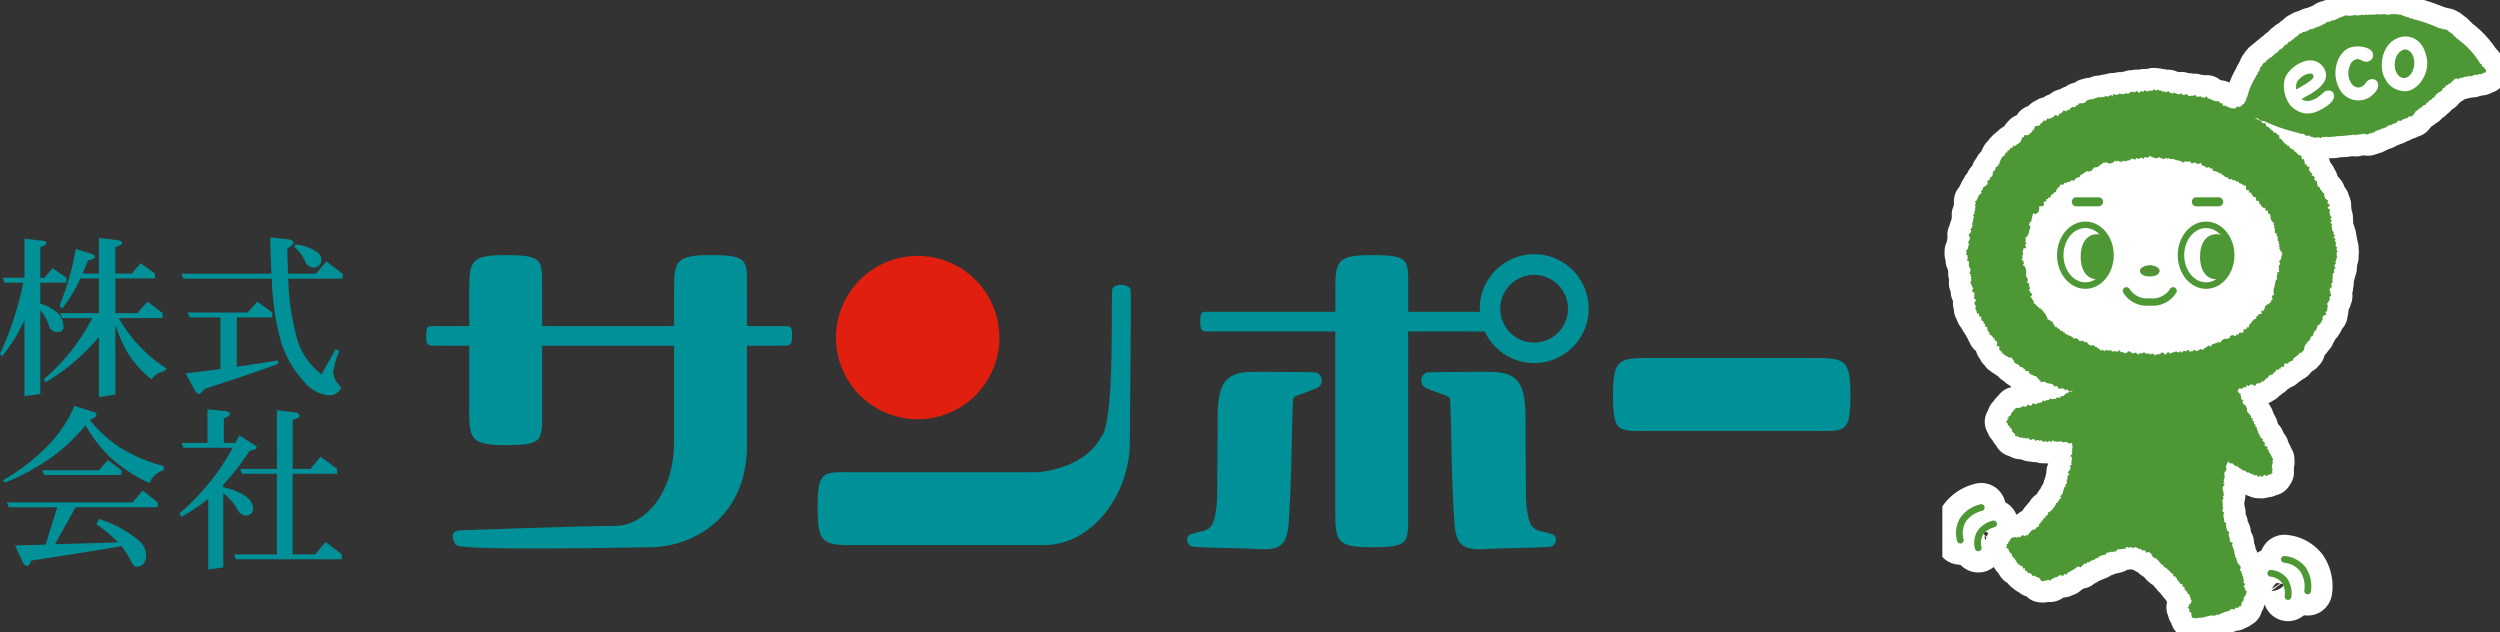 <svg id="foot-rogo" xmlns="http://www.w3.org/2000/svg" xmlns:xlink="http://www.w3.org/1999/xlink" width="294.778" height="74.556" viewBox="0 0 294.778 74.556">
  <rect x="0" y="0" width="294.778" height="74.556" fill="#333333" stroke="none"/>
  <defs>
    <clipPath id="clip-path">
      <rect id="長方形_1" data-name="長方形 1" width="218.185" height="39.167" fill="none"/>
    </clipPath>
    <clipPath id="clip-path-2">
      <rect id="長方形_53" data-name="長方形 53" width="65.753" height="74.556" fill="none"/>
    </clipPath>
  </defs>
  <g id="グループ_16388" data-name="グループ 16388" transform="translate(0 27.99)">
    <g id="グループ_1" data-name="グループ 1" clip-path="url(#clip-path)">
      <path id="パス_1" data-name="パス 1" d="M164.532,10.532h-19.4c-3.559,0-4.3.127-4.3,4.3,0,4.6.571,4.3,4.3,4.3h19.4c3.717,0,4.293.3,4.293-4.3,0-4.172-.739-4.3-4.293-4.3" transform="translate(49.36 3.691)" fill="#009198"/>
      <path id="パス_2" data-name="パス 2" d="M124.777,11.812a.993.993,0,0,0-.149,1.826c2.3.971,2.729.824,2.86,1.355.153,2.8.15,7.792.367,12.031s.076,5.8,3.587,5.618c3.229-.155,5.324-.107,7.731-.275.925-.047,1.12-1.373.208-1.51-.9-.354-1.716-.215-2.293-1s-.658-3.336-.658-3.336l-.055-9.91c-.123-3.723-1-4.9-4.477-4.867-.733,0-6.617,0-7.122.072" transform="translate(43.493 4.114)" fill="#009198"/>
      <path id="パス_3" data-name="パス 3" d="M118.846,11.812a.993.993,0,0,1,.144,1.826c-2.294.971-2.717.824-2.845,1.355-.161,2.8-.155,7.792-.375,12.031s-.078,5.8-3.587,5.618c-3.228-.155-5.326-.107-7.727-.275-.932-.047-1.12-1.373-.216-1.51.912-.354,1.725-.215,2.294-1s.658-3.336.658-3.336l.059-9.91c.123-3.723,1.006-4.9,4.471-4.867.736,0,6.621,0,7.124.072" transform="translate(36.327 4.114)" fill="#009198"/>
      <path id="パス_4" data-name="パス 4" d="M144.175,1.47a6.426,6.426,0,0,0-6.424,6.424c0,.128.02.243.023.367h-8.465V5.875c0-3.723.312-4.3-4.3-4.3-4.155,0-4.286.731-4.286,4.3V8.262H105.96c-1.009,0-1.161-.089-1.161,1.155,0,1.13.2,1.161,1.161,1.161h14.758v21.14c0,3.561.131,4.3,4.286,4.3,4.616,0,4.3-.57,4.3-4.3V10.578h8.736c.117,0,.2,0,.3-.009a6.418,6.418,0,1,0,5.827-9.1m0,10.422a3.993,3.993,0,1,1,3.988-4,4.007,4.007,0,0,1-3.988,4" transform="translate(36.73 0.515)" fill="#009198"/>
      <path id="パス_5" data-name="パス 5" d="M79.184,9.917H75.031V5.848c0-3.722.3-4.3-4.293-4.3-4.169,0-4.295.731-4.295,4.3V9.917H50.876V5.848c0-3.722.3-4.3-4.3-4.3-4.168,0-4.29.731-4.29,4.3V9.917H38.367c-1.007,0-1.156-.084-1.156,1.156,0,1.128.2,1.157,1.156,1.157h3.918v7.43c0,3.553.123,4.29,4.29,4.29,4.6,0,4.3-.574,4.3-4.29V12.23H66.443v11.3c0,6.285-3.613,9.94-6.892,9.94-3.677,0-18.024.508-18.362.535-1.345.1-.759,1.294-.494,1.694.5.779,20.471.3,22.738.3,5.465,0,11.6-3.7,11.6-12.03V12.23h4.153c.964,0,1.164-.03,1.164-1.157,0-1.24-.159-1.156-1.164-1.156" transform="translate(13.042 0.543)" fill="#009198"/>
      <path id="パス_6" data-name="パス 6" d="M75.688,34.831H98.1c5.74,0,10.1-6.1,10.1-12.121,0-1.007.178-17.374.1-17.969-.1-.677-1.777-.862-2.149-.161-.24,1.1.371,15.951-1.4,17.613-1.77,3.326-6.5,4.045-7.515,4.045H75.688c-3.727,0-4.3-.305-4.3,4.3,0,4.168.739,4.3,4.3,4.3" transform="translate(25.02 1.449)" fill="#009198"/>
      <path id="パス_7" data-name="パス 7" d="M92.253,11.247a9.63,9.63,0,1,1-9.629-9.63,9.631,9.631,0,0,1,9.629,9.63" transform="translate(25.583 0.567)" fill="#e01f0f"/>
      <path id="パス_8" data-name="パス 8" d="M6.212,3.608,7.825,4.74V5.32H4.748V7.793A5.269,5.269,0,0,1,6.8,8.908a2.319,2.319,0,0,1,.687,1.565.571.571,0,0,1-.639.655.976.976,0,0,1-1.071-.718A5.072,5.072,0,0,0,4.748,8.557v9.9L2.885,18.7V9.708A19.367,19.367,0,0,1,.227,14.021L0,13.708A37.2,37.2,0,0,0,2.744,5.32H.552L.312,4.74H2.885V.145L4.974.371c.332.031.5.119.5.269,0,.173-.235.346-.721.479V4.74h.494ZM8.929,1.35l2.023.631a.328.328,0,0,1,.24.332c0,.142-.263.27-.8.393-.24.556-.458,1.06-.659,1.55h1.934V.048l2.2.266c.358.045.531.147.531.308,0,.185-.265.34-.8.478V4.256h1.937l1.047-1.219,1.695,1.219v.573H13.6V8.914H16.18L17.4,7.559l1.768,1.355V9.5H14.011a16.856,16.856,0,0,0,5.632,5.952l-.246.311a2.165,2.165,0,0,0-1.527.966,12.223,12.223,0,0,1-2.971-3.4A17.058,17.058,0,0,1,13.6,10.252V18.5l-1.935.334V11.719A24.582,24.582,0,0,1,5.4,17.061l-.248-.336A23.5,23.5,0,0,0,10.871,9.5H7.324l-.23-.583h4.575V4.829H9.464A16.234,16.234,0,0,1,7.324,8.378l-.311-.331a31,31,0,0,0,1.916-6.7" transform="translate(0 0.017)" fill="#009198"/>
      <path id="パス_9" data-name="パス 9" d="M32.929,2.823l1.916,1.467V4.87H28.432a29.155,29.155,0,0,0,.924,6.631,8.13,8.13,0,0,0,3,4.644l1.687-2.994.415.251a10.518,10.518,0,0,0-.72,2.5A2.54,2.54,0,0,0,34.7,17.67a1.545,1.545,0,0,1-1.379.964,4.3,4.3,0,0,1-3.012-1.6,12.816,12.816,0,0,1-2.741-4.786A31.671,31.671,0,0,1,26.5,4.87H16.083l-.246-.581H26.452C26.39,2.976,26.337,1.554,26.31,0l1.935.207c.542.065.806.193.806.37,0,.216-.244.466-.723.724.011,1.06.046,2.054.081,2.989h3.3ZM24.785,7.579l1.772,1.28v.573H22.372v5.819c1.6-.226,3.2-.471,4.824-.744l.081.388q-2.471.958-8.771,2.991c-.2.375-.408.565-.644.565-.149,0-.331-.2-.532-.586l-.993-1.827c1.359-.157,2.728-.325,4.107-.524V9.432H16.816l-.254-.573h7.083ZM29.3.831a5.554,5.554,0,0,1,2.471.859,1.216,1.216,0,0,1,.581.972.886.886,0,0,1-.968.889,1.117,1.117,0,0,1-.885-.558,4.348,4.348,0,0,0-1.365-1.854Z" transform="translate(5.551 0)" fill="#009198"/>
      <path id="パス_10" data-name="パス 10" d="M8.7,14.718l2.269.706a.33.33,0,0,1,.308.347c0,.211-.243.39-.717.554-.019.019-.036.026-.047.047a15.449,15.449,0,0,0,3.344,3.11,18.5,18.5,0,0,0,5.378,2.328v.479a2.623,2.623,0,0,0-1.689,1.523,17.733,17.733,0,0,1-4.8-3.2A17.2,17.2,0,0,1,10,16.991a21.671,21.671,0,0,1-3.5,3.418A26.524,26.524,0,0,1,.558,23.732L.231,23.5a23.67,23.67,0,0,0,5.748-4.534A15.635,15.635,0,0,0,8.7,14.718m3.934,6.377,1.614,1.2v.569h-9.1L4.909,22.3H11.59Zm4.105,3.6,1.773,1.391v.574H8.83L6.393,31.025l7.467-.22a.059.059,0,0,0-.045-.02,14.159,14.159,0,0,0-2.535-2.105l.309-.64A13.793,13.793,0,0,1,16.1,30.428a2.518,2.518,0,0,1,1.052,1.795c0,.97-.405,1.44-1.217,1.44-.169-.027-.336-.209-.516-.55a10.845,10.845,0,0,0-1.172-1.862c-2.232.392-5.771.953-10.643,1.7-.166.419-.321.632-.474.632-.217,0-.388-.14-.512-.435L1.69,31.172l3.606-.1,1.372-4.411H.972l-.244-.574H15.544Z" transform="translate(0.081 5.158)" fill="#009198"/>
      <path id="パス_11" data-name="パス 11" d="M18.969,15.014l2.116.208c.359.041.535.166.535.373,0,.149-.244.307-.72.469v2.912h1.361l.474-.89,1.711,1.1c.205.1.309.224.309.366q0,.182-.8.33A30.67,30.67,0,0,1,20.834,23.9v.311a6.856,6.856,0,0,1,2.725,1.115,1.8,1.8,0,0,1,.8,1.4.811.811,0,0,1-.885.806,1.059,1.059,0,0,1-.821-.474,7.693,7.693,0,0,0-1.82-2.173v8.766L19.06,33.9V25.572A24.92,24.92,0,0,1,15.9,27.694l-.227-.408a27.651,27.651,0,0,0,6.276-7.734H16.141l-.242-.577h3.07Zm8.187.1,2.151.263c.347.057.52.2.52.456,0,.139-.27.277-.809.411v5.794h2.1l1.192-1.44,1.945,1.44v.578h-5.24v9.5h2.66l1.217-1.469,1.918,1.469v.574H22.333l-.244-.574h5.067v-9.5h-4.1l-.25-.578h4.351Z" transform="translate(5.493 5.262)" fill="#009198"/>
    </g>
  </g>
  <g id="グループ_16389" data-name="グループ 16389" transform="translate(229.025 0)">
    <g id="グループ_72" data-name="グループ 72" clip-path="url(#clip-path-2)">
      <rect id="長方形_51" data-name="長方形 51" width="18.236" height="7.123" transform="translate(39.021 7.597) rotate(-14.205)" fill="none" stroke="#fff" stroke-linejoin="round" stroke-width="5"/>
      <path id="パス_3767" data-name="パス 3767" d="M83.393,8.963a1.385,1.385,0,0,0-.529.258,1.567,1.567,0,0,0-.367.416,1.989,1.989,0,0,0-.214.528,2.975,2.975,0,0,0-.088.591c.009.137.021.268.038.4a1.457,1.457,0,0,0,.1.383,1.647,1.647,0,0,0,.281.472,1,1,0,0,0,.4.286.776.776,0,0,0,.465.029,1.04,1.04,0,0,0,.483-.285,1.792,1.792,0,0,0,.444-.792,2.413,2.413,0,0,0,.086-.979,1.877,1.877,0,0,0-.324-.861A1.058,1.058,0,0,0,83.393,8.963Z" transform="translate(-28.864 -3.148)" fill="none" stroke="#fff" stroke-linejoin="round" stroke-width="5"/>
      <path id="パス_3768" data-name="パス 3768" d="M82.238,9.016l-.054-.007-.036-.09-.019-.006-.016-.086-.183-.1v0l-.036-.016-.02-.01h-.006l-.051-.234-.167-.084A9.832,9.832,0,0,0,78.865,5.4l-.1-.171-.125-.017-.116-.151h-.057l-.026-.15-.223-.124-.033.014,0-.012-.124-.161-.125,0-.084-.16-.131-.025-.116-.1-.107.019-.007-.011-.221-.035-.022.02-.106-.062L77.1,4.226l-.216.012L76.76,4.15l-.046.013c-.08-.036-.161-.071-.241-.106l-.054-.041-.025.006a16.5,16.5,0,0,0-2.2-.768l-.038-.044-.114,0c-.126-.033-.253-.066-.38-.1L73.6,3.043l-.13,0-.018-.019-.139.016-.025-.006-.129-.152-.234.006L72.839,2.8l-.061.008-.012-.01-.073.014-.057-.075-.146,0V2.723l-.213-.14-.129.043-.091-.074-.207.047-.01-.02-.224-.051-.033.027L71.465,2.5l-.1.052-.093.012,0,.006-.191-.027-.038.036-.006-.006-.2.038-.019.035-.161-.073-.083.042-.254-.1-.073.041-.08,0-.017.023-.013-.011-.03.005h0l-.244-.018-.045.049h0l0-.008-.252-.056-.022.018-.049-.03-.195.069q-.562,0-1.109.034L68.093,2.6l-.056.032-.005,0-.055.017-.151.011-.086-.063-.18.05,0,0-.021.01-.056.016,0,.011-.016.006-.141-.042L67.2,2.72l-.055.007-.055-.06-.153.012-.112-.054-.11.053-.138.038L66.561,2.7l-.062.014v0l-.256.021-.019.028L66.1,2.7l-.1.048-.042-.005-.147-.073-.084.04L65.7,2.7l-.217.106-.007.032-.13-.017-.1.1-.01,0,0,.005h-.229l-.142.178-.048.011-.149-.006L64.59,3.2l0,0-.2.043-.03.061-.016-.018L64.07,3.3l-.093.134-.014-.009-.039.012-.088-.033-.061.036-.232.029-.11.18-.112-.012-.1.1-.2.038-.039.074-.114.047-.16.044-.011.028-.053.023-.079-.012-.095.088-.07.03-.062-.028-.193.1-.006.03-.175.016-.058.088-.143.025,0,.006-.184-.033-.2.174-.22.069-.016.04L60.9,4.64l0,0-.159-.011-.172.186,0,.027-.041,0h0l-.1-.037-.127.078-.045.01-.013.025-.012.008,0,.022-.055.108L60,5.138l-.025.085-.051.012h-.053l-.013.016-.008,0-.01.021-.048.06-.072.005-.135.2v0l-.13.018-.075.126h-.057l-.077.1-.03,0-.016.025-.215.064-.091.228-.056,0-.021.023-.193.04-.06.119h-.019l-.167.2,0,.018c-.082.065-.165.128-.247.194l-.069,0-.036.047L57.9,6.8l-.038.123,0,0c-.06.05-.119.1-.178.15l-.041,0-.043.067-.21.082-.044.138-.061-.008L57.1,7.54l0,.031-.071.067v0l-.02.018-.115-.023-.2.174,0,.069-.136.047h-.019l-.178.2.013.081-.11.036,0,0-.148.035-.055.116-.126.1v.161l-.042-.006-.088.08-.016,0-.015.027-.069.064,0,.051-.051.088L55.67,9l-.006,0-.082.255.018.027-.125.036-.1.239.025.045c-.032.048-.066.1-.1.143l-.073.027-.065.195a8.04,8.04,0,0,0-.993,2.338l-.067.034-.044.2.006.007-.038.088.029.055-.07.019-.1.23v0L53.818,13l-.006.124-.1-.008-.167.175,0,.029-.006.007-.06-.007-.165.164V13.5l-.125-.045-.018.011h-.24l-.145.179-.062.042-.1-.005-.132.149-.075-.021-.14.1-.142-.042-.228.16-.019.28.121.11.056.109.091.018.054.14.143.044.09.212.271.076.091-.066.112.084.153-.04.084.061.248-.067.147.04.1-.075.017.041.213.063.18-.127,0-.045.127.016.019.011.254-.1.042-.13.031-.015v0l.22-.007.056.08.186.012.042.039.036-.005.018.012.117-.032.014,0,.079.082.11-.011.075.03.035.1.237.08.023-.015v.006l.247.128.075-.033a19.449,19.449,0,0,0,3.916,1.363l.016.015.031,0c.073.016.147.037.22.053l.077.084.244-.014.013.014.04,0,.03.026.077-.016.066.012.007.027.154.069.027.069.262.082.092-.062.084.026.052-.036.044.115.215.067.053-.036.021.037.124.018.1.084.223-.042.015-.027.077.048.186-.066,0,.013.256.1.226-.127h.047l.051.018.027-.016.064,0,.012-.016.064.042.226-.075h0l.055.06.244-.017,0,0h.024l.02.018.27-.049,0-.007.144.043.093-.066.11.04.1-.057.226-.008c.284-.012.563-.032.838-.056l.032.012.032-.019c.224-.021.446-.043.664-.073l0,0,.041-.008c.1-.013.193-.029.291-.044h0l.256.072.122-.088.043.036.237-.048.018.014.238-.056.008-.018.034-.01,0-.011.156.071.2-.1.072.052.008,0,.027.043.278.029.144-.147.012-.007.142.056.224-.13.236-.018.1-.148.049-.044v0l.091.019.127-.1.156.016.06-.061.045.009.123-.1.071-.027.01-.032h.006l.012.012.027,0,.018,0,.01-.008.223-.025.051-.08.075.025.223-.143.007-.071.064-.042.072.032.2-.105,0-.014.076.036.243-.123.011-.051.049.023.174-.084.082.026.211-.14.008-.1.1-.051.078-.014.019-.035.025-.013.018.025.123.007.07.025.227-.144.006-.06.018-.015v-.015l.178.024.08-.076.151-.039.088.007.084-.09.054-.012.064-.128.029.025.1-.018.035.028.245-.056.071-.147.01,0,.178-.158-.005-.091.106-.064.014-.11.169-.047.058-.138.027.014.2-.091.038-.152H74.7l.152-.189-.006-.027h0l.1-.082.045.025.236-.1.032-.114.162-.152.1-.04.011-.037.056-.033,0-.018.049-.018.042-.122.19-.022.137-.217.062.016.219-.164,0-.133.149-.058.047-.152.026.008.186-.129.032,0,.065-.108.106.016L77,11.623l.117-.044.064-.193.121-.117,0-.018.118-.023.078-.15.1-.022.074-.153.156-.008.032-.044h.005l.072-.108v0l.067.023.225-.14.009-.083.214-.146,0-.029.166-.139v-.009l.02.006.15-.106.052.018.028-.018.2.083.241-.133.008-.043.01-.034.028.042.236.02.061-.066.009.007.219-.056.024-.053.2.055.162-.117.128.006.022.03.271.009.047-.054.105-.077.049-.021.117.022.093-.079.1.069.232-.073.014-.036.237.006v0l.064.008,0,0,.01,0,.187-.123.123-.03,0-.006.008,0,.207-.069.074-.2ZM64.311,12.586a1.3,1.3,0,0,1-.346.463,4.109,4.109,0,0,1-.463.363A6.234,6.234,0,0,1,62.451,14a3.072,3.072,0,0,1-1,.256,2.409,2.409,0,0,1-.962-.129,3.064,3.064,0,0,1-.952-.558,2.315,2.315,0,0,1-.548-.656,3.656,3.656,0,0,1-.346-.822,3.928,3.928,0,0,1-.147-.881,3.506,3.506,0,0,1,.047-.827A2.325,2.325,0,0,1,59,9.443a3.893,3.893,0,0,1,.854-.812,3.843,3.843,0,0,1,1.056-.522,2.162,2.162,0,0,1,1.052-.082,1.812,1.812,0,0,1,.751.332,1.865,1.865,0,0,1,.537.607,1.722,1.722,0,0,1,.213.753,1.434,1.434,0,0,1-.217.8,2.74,2.74,0,0,1-.542.662,6.134,6.134,0,0,1-.67.52,7.356,7.356,0,0,1-.733.44c-.256.135-.5.274-.728.418a1.149,1.149,0,0,0,.677.221,1.908,1.908,0,0,0,.694-.144,3.019,3.019,0,0,0,.67-.384,5.973,5.973,0,0,0,.594-.509l.064-.055a1,1,0,0,1,.514-.138.687.687,0,0,1,.4.136.586.586,0,0,1,.207.359A.915.915,0,0,1,64.311,12.586Zm5.208-1.278a1.417,1.417,0,0,1-.285.473,2.978,2.978,0,0,1-.411.389,2.407,2.407,0,0,1-1.026.494,2.475,2.475,0,0,1-1.08-.008,2.548,2.548,0,0,1-.98-.467,2.479,2.479,0,0,1-.718-.884,3.961,3.961,0,0,1-.44-2.125,5.139,5.139,0,0,1,.143-.786,3.022,3.022,0,0,1,.3-.735,3.254,3.254,0,0,1,.47-.643,2.01,2.01,0,0,1,.642-.468,2.33,2.33,0,0,1,.681-.168,3.457,3.457,0,0,1,.862.006,2.571,2.571,0,0,1,.8.236.933.933,0,0,1,.488.521A.673.673,0,0,1,69,7.515a.744.744,0,0,1-.136.326.78.78,0,0,1-.271.23.729.729,0,0,1-.359.086.986.986,0,0,1-.388-.076c-.1-.047-.237-.109-.4-.187a.6.6,0,0,1-.2-.034.283.283,0,0,0-.192,0l-.319.121c-.049.047-.094.088-.136.125l-.127.11A2.706,2.706,0,0,0,66.1,9.291a2.1,2.1,0,0,0,.181,1.111,1.457,1.457,0,0,0,.394.559.946.946,0,0,0,.5.228.877.877,0,0,0,.526-.114,1.4,1.4,0,0,0,.481-.473l.048-.064a.948.948,0,0,1,.534-.317.75.75,0,0,1,.5.073.647.647,0,0,1,.306.388A.943.943,0,0,1,69.519,11.308ZM75.191,9.49a3.8,3.8,0,0,1-.644,1.173,2.859,2.859,0,0,1-1,.791,1.9,1.9,0,0,1-1.281.121,2.759,2.759,0,0,1-.582-.18,2.255,2.255,0,0,1-.514-.315A2.358,2.358,0,0,1,70.7,10.6a4.4,4.4,0,0,1-.343-.558,2.252,2.252,0,0,1-.235-.671,5.928,5.928,0,0,1-.087-.7L70.031,8.6a4.107,4.107,0,0,1,.061-.752,3.914,3.914,0,0,1,.2-.744,3.829,3.829,0,0,1,.348-.691A2.782,2.782,0,0,1,72.172,5.27a2.432,2.432,0,0,1,1.108-.044,2.279,2.279,0,0,1,1,.475,2.573,2.573,0,0,1,.727.971,6.081,6.081,0,0,1,.266.767,3.566,3.566,0,0,1,.119.79A3.473,3.473,0,0,1,75.191,9.49Z" transform="translate(-18.221 -0.878)" fill="none" stroke="#fff" stroke-linejoin="round" stroke-width="5"/>
      <path id="パス_3769" data-name="パス 3769" d="M65.641,14.447a3.242,3.242,0,0,0,.527-.42c.137-.139.191-.263.162-.377a.665.665,0,0,0-.077-.181.207.207,0,0,0-.16-.094,1.332,1.332,0,0,0-.716.13,2.241,2.241,0,0,0-.555.362l-.186.177a1.082,1.082,0,0,0-.312.5,2,2,0,0,0-.026.712q.29-.178.659-.388C65.2,14.727,65.428,14.586,65.641,14.447Z" transform="translate(-22.572 -4.695)" fill="none" stroke="#fff" stroke-linejoin="round" stroke-width="5"/>
      <path id="パス_3770" data-name="パス 3770" d="M48.079,35.995l-.114-.255.027-.018-.019-.029h.018l-.013-.193.043-.03-.027-.038.114-.062-.158-.29,0-.051.127-.105-.21-.252.016-.277.071-.049-.164-.236.01-.068-.042-.006.109-.151-.078-.056-.188-.177v-.006l.188-.189-.169-.167-.036-.073.044-.017-.016-.041.062-.065-.039-.038.007-.014-.047-.023-.059-.056-.111-.287.071-.052-.105-.144-.005-.069.053-.348-.132-.02-.042-.2.161-.109-.193-.284.172-.128-.187-.251-.069-.363.018-.021-.027-.022-.012-.066.111-.117-.319-.3,0-.018.281-.274-.327-.335L47,29.327l-.372-.223-.012-.043.04-.022-.1-.188-.06-.2.021-.21-.16-.016.019-.074-.127-.033.017-.167-.139-.014-.2-.468-.109.047-.087-.042-.029-.021.1-.147-.121-.078-.012-.387-.184.006,0-.146-.125,0-.009-.112.076-.2-.09-.034.027-.051-.325-.166.053-.23-.2-.046.049-.033-.183-.271,0-.02h-.01l-.04-.058.073-.324-.322-.072.009-.215-.2-.008-.013-.022-.116-.605-.2.039-.064-.095-.028-.1.053-.157-.106-.036-.01-.038-.056.016h0l.014-.036-.27-.1-.264-.271.01-.023L43.16,23.6l0,0,0,0-.16-.065,0-.014.017-.023-.032-.024L42.92,23.3l-.117.038-.014-.01.015-.026-.212-.121-.071-.053-.006.008-.095-.054-.039-.232-.191.032-.13-.21-.086.053-.03-.025.005-.125-.17-.007-.017-.014-.073-.245-.071.021-.182-.3-.081.05,0-.036-.108-.006-.019-.289H41.2l.006-.173-.271-.008.026-.181-.17-.025-.062-.1-.109.071-.062-.009-.053-.092.042-.079-.206-.111L40.3,20.98l-.048.027-.054-.03.038-.093-.185-.076-.058-.1-.009.005,0-.074-.2.013-.06-.118-.036.019-.127-.4-.225.072-.038-.046v0l-.007,0-.056-.068-.027.022-.093-.052.011-.212-.365-.019-.023-.006.009-.015-.614-.39L38.1,19.4l-.012.01L38,19.356l-.049.077-.016-.158-.134.014h0l-.192.019-.153-.061-.016.04L37.3,19.3l-.041-.037-.382-.451-.183.156-.093-.043h0l-.141-.121-.285-.334-.133.114-.234-.16-.046.067-.024-.059-.089.036-.107-.057-.023.043-.028-.066-.029.012-.332-.114-.207-.137-.035.053-.1-.1-.085.082-.129-.054-.043-.224-.01,0,0-.032-.337-.049.016-.184-.669-.058-.174-.156-.078.088-.07-.084,0-.035-.038-.006-.012-.014-.013.01-.018,0,.006-.038-.32-.056-.137-.254-.357.193-.027-.06-.036.016-.043-.087-.194.095L32,17.011l-.475.1-.1-.086-.015-.108-.1.013-.073-.064-.073.084-.236.032,0-.023-.411.053-.047-.028-.018-.185-.67.065-.106-.2-.293.154h0l-.008,0-.061-.022-.025-.024-.01.011-.53-.193-.068.188-.058,0,0-.138-.284-.009-.019-.021V16.6h-.01l-.188-.205-.17.156-.189-.026,0-.042-.376-.019,0,0-.1-.161-.13.082-.185-.123-.03.045-.12-.082-.085.123-.064.011-.266-.176-.155.235h0l-.3-.1-.039.114h-.293v.039l-.086-.045-.056-.042-.006.009-.162-.086-.077.145-.093.085-.173-.165-.23.242-.027-.025-.043.046-.257-.25-.2.206,0,0-.012.01-.065-.14-.231.108-.084-.117-.376.271-.068-.031-.027.059-.029.008-.14-.145-.158.152-.237.009-.1-.019,0,.023-.161.006-.056-.107-.339.179h0l-.016.008-.5-.078-.042.261-.019.008-.171-.215-.25.2-.278.017-.086-.1-.219.189-.046,0-.006-.047-.267.039-.136,0v.024l-.04.006-.079-.08-.04.039v0l-.385.127-.437.144.006.021-.215-.073-.037.11-.291-.014-.008.165-.13.013v0l-.048-.009-.024.127-.049-.019-.034.084-.247.056-.215-.01-.029-.032-.032.029h-.019v.019l-.023.021-.186.005,0,.16-.042.038-.226,0v.123l-.147.094-.282-.017v.006l-.058-.015-.038.147-.144-.055-.091.239-.343.062.026.144-.022,0-.172-.084-.03.061-.144-.121-.309.368-.253.065.028.108h0l-.161.1.044.069H15.15l-.112-.018-.153-.173-.236.209h-.018V19.4l-.154.136-.035.019-.025-.025-.091.09-.056.031-.11-.063-.086.15-.157-.123-.206.264-.064.082h-.022l-.139-.109-.245.311-.251.169.053.079-.035.053-.087.032-.162-.044-.021.08-.306.025h-.024l0,.055-.1.334-.043-.023-.079.152-.049-.028-.128.228-.082.008.011.107-.164.011.007.1-.026.012h0l-.274.132.005.011-.311-.066-.062.292-.147-.066-.289.644-.159.046.018.064-.075.064-.016-.023-.093.067-.023.005,0,.01-.3.215-.145-.079-.159.291-.158.016v.008l-.035-.017-.071.14-.044.013.014.048-.029.057-.218.042.02.106H9.148v.131l-.011.03-.142-.063-.146.33-.042.093-.062-.037-.1.168-.084-.04-.165.342h0l-.188.39.049.023-.014.054L8.215,25l.016.011,0,.01-.026.03-.159.026.022.136-.055.065-.249.125.059.117-.1.013.019.155-.326.26.1.124-.145.091.1.158-.007.016.011,0-.071.041-.056-.005,0,.04-.007,0,.006.01-.008.086L7.284,26.5l-.023.067-.1-.03-.1.335,0,.014-.3.134.073.164-.026.008.053.174-.069.091-.124,0,0,.128-.2.1H6.419V27.7l-.121.06.019.038-.043.006L6.3,28l-.032.026-.049-.009-.011.057-.175.14.119.149v.008l0,0h-.08v.067l-.058.051.058.067-.148.01,0,.048-.016.046-.08-.034-.158.369-.152.356-.159.043.091.339-.1.011.049.465-.083.06.053.072-.139.514.094.026,0,.015-.228.115.16.318-.143.049.047.138-.042,0,.012.12-.045.163h0l-.11.4.131.036-.045.111-.114.066.047.081-.2.256.11.086-.025.163-.117.2-.123.092.031.041-.087.043.183.373-.073.182-.175.431.133.055L4.6,34.6l-.013.051-.063.021.033.1-.047.188.018,0-.27.343.151.119-.158.188.2.171.007.066.035.309-.121.19.256.163,0,.322-.012.029.012.005,0,.347h.124l.027.134.039-.008,0,.012.006.027-.063.123.091.046-.006.013-.082.139.014.008-.1.22.183.086-.04.245.022,0-.023.036.106.067-.038.165-.049.038.1.132-.178.36.147.073-.043.134.141.045-.035.169.033.007L5,39.528l.167.117-.144.223.035.023-.088.128.309.211-.026.58-.011.023.01,0-.005.11.128.006-.012.03.119.051-.195.359.008,0-.055.051.09.1-.034.025.192.265-.1.029.04.145L5.35,42.1l.124.1.043.156.088.319.189-.052.046.4L6.076,43l.007.062-.029.064.039.018.008.067-.055.049.071.079.021.182.127-.015.028.032.09.1-.072.125.2.114.048.342.151-.021.029.1.082-.022-.005.023-.036.02.023.041-.034.163.133.029-.1.14.258.18-.039.032.036.043-.042.16.174.045-.019.034.159.09.178.214.024.114.127-.027.041.06-.075.145.263.135.011.016-.008,0,.049.08-.012.127.049.005-.088.3.33.1.013.178-.042.223.158.03-.03.1.188.055-.025.1.115.028-.043.105.277.115-.029.066.356.158.044.02.032.11L9.36,47.8l.2.088.033-.075.1.028-.031.1.121.04.028.188.093-.014.077.263.055-.016L10,48.46l.441.219.165.082-.04.134.374.11h0l.09.027.092.2.152-.07v.272h.4l.013.045.008,0,.036.231.143-.022h0l-.021.122.132.022.089.115.1-.076.051.014.066.169.152-.058,0,.006.136.064.128.152.285.338.041-.035.071.237.206-.062.3,0,.13.082.006-.01.074.126.1-.06.3.125.016-.038.116,0,.071.036.088.045.136.143,0,.062.055,0,.067.071.08-.076.068,0v.02l.159.01.056.087-.009.13.1.006.073.113.15-.1.189.014h.023l.036.006.1.019.032.029.2.175.1-.118.206.06.055.21.373-.1v0h.031l.02,0,.11.014.049.035.044.055.163.2.075-.06.2.141.1-.141.151.05h0l.236.078.008-.025.214.147.025.017.034.038.008-.008.316.217.031-.045.309-.033.074.051.193.131.1-.148.112.072.314.2.11-.172h.02l.067.208.2-.066.027.007.078.119.108-.07.5.132.029-.108.038,0,.012.052.145-.036.149.016,0-.025.05.058.047-.041.31.223.13-.18.444-.024.079.047.006.021.021-.006.079.047.048-.082.154-.042.115.077.073-.111.007.051.186-.027.37.306,0,.007h0l.091.075.131-.158.03-.011.014.12.518-.06.079.088.126-.112.144-.017-.006-.058.11.092.066-.079.117.134.032-.028.372-.088.023.008.085.048.009-.016.03.01v0l.025.008,0,.037.1-.006.01,0,.075.025h0l.525.166.036-.114.042-.029.175.179.195-.191.115.022.012-.065h0l.053.16L27,53.165H27l.027.07.154-.059.178.011,0-.07.029,0,.185.09.059-.121.106-.014.041.013.231.074.023-.071.034-.008.066.052.067-.086L28.376,53l.036,0,.1.006,0,.008.015-.007.047,0,.056.13.451-.193.377.11.045.035.014-.018.02.006.014-.049.007-.01.086.068.2-.25h.01l.544.289.13-.246.317.153.071-.147.112.127.335-.293h0l.142.241.365-.215.2.008.313.012V52.75l.3.076.034-.136.208.121.1-.176L33.1,52.6l.217.019.01-.122.115-.052.038.013.019.047.108-.043.264.188.2-.282.059.06.16-.155.145.1.11-.164.158.091.162-.28.047.116.241-.1.068.006,0-.034.062-.025.208.13.18-.287.012-.005,0-.008.018-.027.062-.062.385.178.132-.284.04.028.07-.1.076,0,0-.1.034-.05.064-.014.156.2.3-.23.333-.036-.018-.168.134-.042.126.127.21-.208L37.922,51l.051.058L38.038,51l.306.207.2-.3.219-.023-.005-.053.247.067.058-.211.3,0v-.128l.062.046.106-.141.04,0,.006-.067.032-.043.08-.072.1.053.088-.174.006.006.163-.2.2-.147.1.088.226-.252.06-.018-.011-.038.062-.069.075-.008-.007-.069L40.8,49.4l.021.006.014-.045.075-.084-.04-.036.005-.018.01-.006.213.109.1-.195.2.014.013-.2.046-.036.261.079.048-.161.121-.337.01-.007.255.1.021-.053.093.036.085-.215.143.025.017-.1.391-.13-.059-.178.088-.062.088-.014L43,47.848l.144-.1.243-.172-.037-.053.023-.009.105.044.043-.1.029-.012-.012-.028.043-.1.182-.027-.012-.086.141.059L44,47l.117.021.088-.483.065-.188.2-.17-.049-.058.114-.069-.018-.03.271-.2-.014-.019.056-.038-.04-.06.053.014.06-.226.016-.017-.009-.009.024-.092L45,45.4l.032-.079.208-.067-.04-.122.188-.4h0l.03-.064.062.005,0-.036.071.022.175-.557.093-.058-.026-.042.3-.125-.066-.16.1.032.038-.118.107-.043-.053-.132.014-.045.081.006.026-.345.045-.143.024-.012.376-.154-.117-.285.029-.052.016,0,.008-.046.131.016.1-.788-.112-.014-.014-.084.066-.067h0l.167-.169-.046-.046.214-.275-.1-.077-.01-.045.1-.22.137-.04-.14-.48.027-.078,0,0,0,0,.019-.056-.069-.023-.053-.085,0-.014.008-.037.125-.1-.069-.09.022-.006h.143v-.04l.066-.018-.067-.238v-.234l.137-.005-.021-.509.056-.01-.026-.134.025-.526.165-.023-.04-.282.047-.108-.032-.014.027-.024-.011-.012.18-.159-.184-.21L47.781,37l-.04-.077.182-.217-.1-.082.189-.505-.1-.036.006-.019Z" transform="translate(-1.495 -5.68)" fill="none" stroke="#fff" stroke-linejoin="round" stroke-width="5"/>
      <path id="パス_3771" data-name="パス 3771" d="M45,40.315l.153-.548-.161-.045.068-.137-.195-.1-.028-.069.051-.1-.115-.058-.02-.05.091-.064-.082-.118.009-.091-.048-.005.111-.143-.142-.111.062-.2-.123-.039.049-.069-.108-.076,0-.149.063-.035L44.569,38l0-.24-.13,0-.008-.014.052-.279-.2-.036-.035-.2-.014-.178.06-.066-.048-.044h0l-.084-.217.036-.239-.138-.021-.005-.012.132-.105-.4-.5-.109-.681-.082.013-.156-.078.016-.306-.315-.016-.017-.336-.265.013-.017-.127-.125.016L42.565,34l-.108.049-.023-.1-.008,0-.032-.265-.062.007v-.057H42.09l-.108-.465-.2.047-.3-.406-.038-.175-.079.017-.012-.017-.038.028-.059.012-.039-.014-.023-.1.035-.132-.071-.019-.015-.066-.123.029-.095-.026,0-.011-.049-.011-.029-.321.02-.034-.025-.015-.012-.139-.192.018-.084-.051,0-.051-.1-.009-.322-.193-.036.06-.086-.128-.022.015.01-.108-.37-.036-.038-.152-.094.023-.008-.011-.026.02-.085.021-.234-.2-.07.084-.021-.04-.032.017-.068-.044-.035.054-.149-.078.023-.115-.206-.041-.043-.049-.038.033-.055-.011v-.027H38.4l-.24-.263-.088.08h-.016l-.033-.034-.036-.2-.127.023-.011-.069-.182.03-.047-.014.019-.107-.25-.045.009-.06-.291-.042-.065-.059-.04.044L36.93,30.1,36.9,30.09l.021-.267-.35-.027-.065-.178-.3.109-.008,0-.14-.075.021-.077-.34-.095-.069-.037-.135-.295-.311.142-.03-.023-.014.019-.192-.086-.016.035-.025-.025-.012-.072-.05.008-.084-.085-.12.118-.133.022-.038-.063-.131.079-.033-.021v-.193L33.538,29v.1l-.19-.009-.034-.023-.014.021H33.28L33.3,29l-.123-.027.005-.023-.176-.038V28.88l-.173-.01-.352-.077.005-.062-.675-.054-.1-.117-.162.136-.075-.149-.319.161-.088-.034-.015-.015-.006.006-.41-.157-.047-.043-.016.018-.033-.013-.018.048-.214.1-.045.021v-.021h-.049l-.15-.088-.023.04-.6-.252-.092.219-.079-.011-.115-.027,0,.01-.3-.041-.029.209-.089-.019-.042-.008-.13-.154-.121.1-.016-.035-.257.113-.148-.053L28.01,28.6l-.019.014-.084-.03-.046.128-.106.08-.077-.145-.164.087-.145-.13-.2.225-.391.06.014.088-.35-.071v.009l-.115-.032-.04.144-.124-.01,0-.008-.014.006L25.982,29l-.321-.119-.054.147,0,0,0-.011-.009,0-.2-.144-.172.236-.415.1.017.069-.546-.23-.047.112-.086-.038-.021.047-.046-.066-.657.466.034.047-.14.017,0,.034-.109-.028-.012.048-.051-.037-.046.065-.083-.079-.263.28-.186.2-.108.051-.109-.07-.088.137-.109-.115-.017.016L22.11,30.1l-.635.438-.053.012-.04-.012-.006.021-.06.014.017.078-.082.182-.008,0-.014-.036-.4.156-.014-.01-.015.022-.077.03.015.037-.049.005.008.074-.035.05-.107.067-.029.017-.209-.025-.048-.043-.156.176-.339.072-.005-.006-.013.01-.033.007,0,.016-.126.1-.173-.065-.07.187-.023-.012-.039.072-.354-.032-.011.127-.014-.006-.093.223-.155-.02-.027.211-.083-.031-.156.427-.149-.056-.077.2-.349.188.01.019h-.006l.008.151-.091.119-.2-.034-.027.163-.253.074.056.191-.02.023-.041,0,0,.029-.284.048.051.3-.018.115-.136.1-.141.015-.15-.045-.019.064-.119.013.03.276-.1.341-.009,0-.031.063-.067.09-.1-.038L16.1,35.2l-.356-.091-.1.4-.115.452.066.017-.288.243.059.071-.124.1.189.245-.033.006.038.184,0,.011-.052-.006-.012.092-.067.075.051.047-.008.057-.089,0,.016.335-.094,0,.008.17-.108.131-.289.352.13.106-.132.263.163.082,0,.1-.181.2.04.037.073.119.036.16-.075.075-.223-.02-.015.162-.082.042.066.128,0,.021-.1.028.071.243L14.544,40l.029,0-.014.036-.134.06.058.13h0l.053.117-.164.182.213.193.088.283-.137.182.252.189.038.121.018-.006.028.1-.027.095.058.016.017.062.007.025v.07l-.023.018.023.031v.647l-.006.006.006.006V42.6h.033l.132.136-.055.066.117.1-.129.358.252.091v.158h.005l-.047.2.11.027.019.28-.114.163.131.091,0,.042.043,0-.054.1.18.1.106.18-.232.265.26.228-.048.038.18.226.03.038-.088.089.1.095-.006.066.079.007.116.115.324.322.023-.024.086.164.105-.055.06.044-.018.1.147.025.253.344-.011.032.047.016.059.08.04-.029.071.147,0,.086.036,0,.015.032h0l.177.366-.019.107.253.046-.021.034.332.208.1.066.034.24.083-.012.015.042.038.105-.016.042.036.013.043.124.148-.053.1.036-.046.1.37.17.111.23.151-.073.047.045.049.047-.005.094.217.012.011.187.154-.008.067.033.046.136.1-.034.249.1.251.125,0,.053.107,0,.008.137.441-.026.047.079.038-.022.248.282.071-.062.095.1.145-.143.15.134.038.09.114-.048.01.051.156-.031,0,.027.055.007.114.134.188.223.08-.068.014,0,.069.147.263-.123.137.082,0,0,.173.186.055-.051.139.083-.018.082.26.056.147.255.24-.139.2.209.212-.206.066.015.009.1.258-.025.012.034.124-.046.131-.012.056.073.034.111.2-.063.256.018.173.012.029.022.015-.019.093.006.008-.118.167-.037.051.066-.021.125.426.07.107.134.121-.1.165.027.023-.136.152-.046.09-.028,0,0,.247.217L27.4,51.5l.165.167.171-.17.072.022.029.018.371.224.146-.241.063.045.1.108.179-.164.052,0,.073.028.008-.023.141.009,0,.1.539.025.1.11.145-.134.1.023h0l.018,0,.175.125.034.061.028-.016.061.043.093-.13.093-.053.071.106.171-.116.1.069.167-.237.075.053.054-.077.107.092.25.213.235-.274.138-.029.061.017.045.141.77-.248.352.129.013-.034.006.006.128-.146.21.189.214-.237.3.094.043-.138,0,.01.215-.051.186.246.183-.138.008,0,.1.071.133-.191h0l.407.161.051-.129.062.073.237-.2.044.01.265.063,0-.018.08.032.054-.132.1-.1.03.039.337-.259.027.025.088-.093.213.147.211-.306.015.04.746-.278.1.094.415-.428.261-.046.158.01v-.021l.175-.007,0-.04.2-.035-.036-.206.2-.066-.019-.056.056,0,.239.016v-.019l.2.129.139-.22h0l.228.042.04-.219.045-.021.189-.011.311-.019-.017-.293.006,0,.042-.088.175-.015.125.032.068-.26h0l.014.014.01-.011.193.023.029-.241.019-.014-.011-.016.068-.073.2-.215-.021-.02.4-.435.158.04.08-.321.05-.029.005,0,0-.008.186-.107-.058-.1L42.391,47l.319-.077-.061-.254.03.007.008-.031.01-.005-.006-.013.01-.042.067-.04.178.054.059-.2.067-.04-.036-.062.041-.136.038-.127.133-.1.014.01.034-.045.164-.123.061.043.161-.223.095.018.04-.2.2-.283-.131-.095.047-.243-.053-.01.251-.019-.049-.625.055-.019-.02-.058.035-.214.033.006.138-.727.052-.025L44.327,43l.034.009.02-.079.16-.061-.086-.223.108-.418.014,0-.026-.173.231-.075-.048-.147-.017-.621.17-.051-.114-.384.03-.121.079-.053.038.01.047-.168.042,0Z" transform="translate(-5.047 -9.945)" fill="none" stroke="#fff" stroke-linejoin="round" stroke-width="5"/>
      <path id="パス_3772" data-name="パス 3772" d="M24.185,48.2c-1.845,0-3.345-1.779-3.345-3.966s1.5-3.966,3.345-3.966,3.345,1.779,3.345,3.966S26.03,48.2,24.185,48.2Zm0-7.168c-1.424,0-2.582,1.437-2.582,3.2s1.158,3.2,2.582,3.2,2.581-1.437,2.581-3.2S25.608,41.037,24.185,41.037Z" transform="translate(-7.318 -14.143)" fill="none" stroke="#fff" stroke-linejoin="round" stroke-width="5"/>
      <path id="パス_3773" data-name="パス 3773" d="M28.811,45.213c0,1.468-.766,2.659-1.711,2.659-1.335,0-1.965-1.191-1.965-2.659s.63-2.659,1.965-2.659C28.045,42.554,28.811,43.745,28.811,45.213Z" transform="translate(-8.827 -14.944)" fill="none" stroke="#fff" stroke-linejoin="round" stroke-width="5"/>
      <path id="パス_3774" data-name="パス 3774" d="M46.117,48.2c-1.845,0-3.345-1.779-3.345-3.966s1.5-3.966,3.345-3.966,3.345,1.779,3.345,3.966S47.961,48.2,46.117,48.2Zm0-7.168c-1.423,0-2.581,1.437-2.581,3.2s1.158,3.2,2.581,3.2S48.7,46,48.7,44.239,47.54,41.037,46.117,41.037Z" transform="translate(-15.02 -14.143)" fill="none" stroke="#fff" stroke-linejoin="round" stroke-width="5"/>
      <path id="パス_3775" data-name="パス 3775" d="M50.5,45.213c0,1.468-.766,2.659-1.711,2.659-1.335,0-1.965-1.191-1.965-2.659s.63-2.659,1.965-2.659C49.738,42.554,50.5,43.745,50.5,45.213Z" transform="translate(-16.444 -14.944)" fill="none" stroke="#fff" stroke-linejoin="round" stroke-width="5"/>
      <path id="パス_3776" data-name="パス 3776" d="M35.973,54.365A3.253,3.253,0,0,1,32.828,52.8a.431.431,0,0,1,.785-.358,2.461,2.461,0,0,0,2.36,1.056,2.46,2.46,0,0,0,2.363-1.061.431.431,0,0,1,.782.363A3.253,3.253,0,0,1,35.973,54.365Z" transform="translate(-11.514 -18.328)" fill="none" stroke="#fff" stroke-linejoin="round" stroke-width="5"/>
      <path id="パス_3777" data-name="パス 3777" d="M6.268,98.212A.4.4,0,0,1,5.88,97.9a2.665,2.665,0,0,1,.312-2.107,3.1,3.1,0,0,1,1.845-1.2.4.4,0,0,1,.152.782,2.312,2.312,0,0,0-1.335.864,1.907,1.907,0,0,0-.2,1.495.4.4,0,0,1-.3.474A.382.382,0,0,1,6.268,98.212Z" transform="translate(-2.035 -33.214)" fill="none" stroke="#fff" stroke-linejoin="round" stroke-width="5"/>
      <path id="パス_3778" data-name="パス 3778" d="M3,96.262a.4.4,0,0,1-.389-.313,3.491,3.491,0,0,1,.4-2.756,4.055,4.055,0,0,1,2.416-1.571.4.4,0,0,1,.151.781,3.3,3.3,0,0,0-1.906,1.234,2.73,2.73,0,0,0-.287,2.142.4.4,0,0,1-.3.474A.384.384,0,0,1,3,96.262Z" transform="translate(-0.878 -32.172)" fill="none" stroke="#fff" stroke-linejoin="round" stroke-width="5"/>
      <path id="パス_3779" data-name="パス 3779" d="M61.527,107.115a.376.376,0,0,1-.071-.007.4.4,0,0,1-.322-.461,2.314,2.314,0,0,0-.327-1.557,1.91,1.91,0,0,0-1.325-.719.4.4,0,1,1,.121-.786,2.668,2.668,0,0,1,1.855,1.047,3.1,3.1,0,0,1,.459,2.154A.4.4,0,0,1,61.527,107.115Z" transform="translate(-20.77 -36.375)" fill="none" stroke="#fff" stroke-linejoin="round" stroke-width="5"/>
      <path id="パス_3780" data-name="パス 3780" d="M64.714,105.563a.378.378,0,0,1-.071-.006.4.4,0,0,1-.322-.461,3.289,3.289,0,0,0-.468-2.222,2.729,2.729,0,0,0-1.9-1.037.4.4,0,1,1,.121-.787,3.488,3.488,0,0,1,2.427,1.366,4.061,4.061,0,0,1,.6,2.819A.4.4,0,0,1,64.714,105.563Z" transform="translate(-21.639 -35.484)" fill="none" stroke="#fff" stroke-linejoin="round" stroke-width="5"/>
      <path id="パス_3781" data-name="パス 3781" d="M42.939,79.766l.032-.149.042-.034-.027-.032.018-.08-.105-.023v0l0-.049.033-.008-.026-.1.012-.188H42.9l.1-.059-.068-.119.151-.207-.141-.1.094-.158-.047-.028.084-.048-.219-.388-.079-.232-.04.014-.016-.011-.04-.137-.038.011-.109-.262.011-.012-.017-.017.018-.068-.058-.015-.031-.075-.025.01-.088-.131.076-.148-.268-.137-.029-.043-.024.016-.077-.04.08-.164-.045-.022.043-.109-.027-.011.006-.008-.246-.211.007-.039-.038-.006.084-.164-.257-.133-.108-.205h0l.006,0-.009-.015v-.005h0l-.075-.129,0,0,.013-.108-.081-.009-.044-.076.008-.028.007,0,0-.009.011-.037-.03-.01-.22-.527.028-.14-.221-.044.119-.151-.226-.178-.023-.333-.123.009-.038-.1.021-.272-.212-.017.056-.247-.138-.032.031-.028-.363-.4L40,72.725l-.023-.239-.06.006.093-.066-.054-.075.026-.02-.138-.171.057-.089-.227-.145-.052-.041-.077-.1-.022.018-.106-.167.145-.16-.215-.195.012-.018-.1-.062,0,0,.005-.079v-.009l.02-.014-.018-.027.014-.209-.091-.006.039-.26-.21-.032-.091-.178.022-.03-.06-.045-.009-.018-.008,0-.036-.027.388-.422L39.2,69.83l.08-.067-.055-.066v-.019l0-.006.085.019.048-.213.08-.117-.047-.032.027-.12-.208-.046V69.1h-.052v0l-.106-.006-.077-.053-.032.046-.123-.006-.3-.164-.1.19-.01,0-.006-.023-.042.01-.257-.069-.014.049-.366-.083-.034.147-.046-.01-.029-.028-.017.018h0v.007l-.057.059h-.324v0l-.012,0H37.18l-.067-.019-.016.057-.034.012-.01-.041-.227.054-.109-.091-.012.015,0,0-.077.048,0-.012-.165.03-.076-.144-.162.084-.06-.092-.24.156-.184-.21-.148.129-.126-.115-.181.2-.156-.023-.188-.161L34.9,69.1l-.1-.11-.21.189v-.006l-.346.083h-.4l-.369-.136-.056.152-.089.021-.042-.051-.068.057-.009-.013-.075.052h0v0l-.087.06-.049-.006-.142-.139-.055.056-.006-.1-.095.005-.062-.057-.059.064-.109.007-.346-.108-.049.159-.357-.2-.119.209-.353-.167-.1.216-.1-.069-.066-.105-.045.029-.067-.047-.108.155-.015.009-.01-.032-.092.028-.018-.043-.226.1-.129-.115-.141.158-.079.021,0,0-.326-.188-.1.169-.13-.038,0,0,0-.078-.328.015-.25.011-.029-.073-.313.124-.356-.006-.047-.1-.336.16-.189-.073-.033.086-.246.052V69.42l-.367,0-.286-.145-.074.145-.075.077-.317-.08-.012.047-.153-.021-.481-.181-.053.143-.047.038-.23-.081-.045.13-.136-.165-.083.068-.062-.082-.144.106-.162-.166-.2.2H24.4l-.323.014v.008l-.024-.006-.205-.164-.125.155-.175.015h0l-.006,0-.222.019-.276-.029-.005-.006-.006.005-.067-.007v.015l-.132-.113-.183.214-.036.008-.109-.043-.01.023-.032-.007-.139-.213-.394.258-.3-.215-.186.26-.018.005-.03-.071-.084.036-.08-.016-.13-.1-.047.063-.042-.008,0-.033-.206-.015-.007-.041-.152.029-.319-.023,0,.04-.154-.022-.005.034-.09-.015,0,.01-.056-.042-.059.079-.07.008.007.064-.114-.038-.152.454.07.023.016.019-.006.016-.135-.055-.1.247v0l-.577.167.006.021-.122.022.025.137-.157-.1-.108.162-.018-.017-.188.2-.016-.023-.071.048-.159.007v0l-.084-.029-.069.2-.025.012-.092.014-.175-.084-.05.1-.077-.056-.1.132-.2.06-.005-.032-.289.047-.112-.126-.271.243-.277-.021-.006.086-.072-.023-.031.1-.209-.147-.164.234-.16.06-.035-.04-.108.093-.027.01-.159-.078-.047.1,0,0-.178.112-.365-.152-.094.226-.119.09-.418-.146-.077.22-.048-.014-.025.088-.105-.094-.067.075-.136-.132-.168.171-.078-.075-.139.144-.094,0-.356.014v.015L12.7,72.3l-.036.147-.059-.041-.195.285-.176.114.048.074-.021.03.027.018h-.133v.1l-.029.018.03.049v.035c-.013.019-.023.042-.035.062l-.285.11.062.161-.049.043-.092,0,0,.088-.034.031.031.036,0,.063-.2.215.145.138-.01.01.11.1-.055.163.208.069.064.117-.037.075.107.053.038.069.044-.025c.022.037.047.072.073.107l.042.1-.078.091.189.162.034.076.025-.011.022.019-.005.036.055.008.121.105-.045.165.309.086.123.034-.006.029.084.018.143.112.054-.069.256.055.038.062.107-.066.013.043.112-.035.059.1.14-.084,0,.008.07.02.005.007.006,0,.23.067.143.173.214-.177H14.7l.06.058.045-.047.1.049.128.188.11-.075.045.021.034-.071.066.021.028.043.036-.023.022.007.008-.027.019-.012.062.113.163-.09,0,.046.2-.018.107.2.1-.053.006.013.173-.083.051.024.245.117.06-.127.09-.042.016.015.174.154.174-.2.089-.028.024,0-.014.088.162.027.008.01.01-.007.185.03.237.038.019-.117.013-.027.027.12.265-.06.18.147.059-.073.057.108.233-.123.016.005.027.064.073-.03.121.041.005-.014.023.088.084-.022.034.106.317-.1.007.008.033.04.025-.021.031.01-.027.141-.005,0,0,.006-.018.1.079.016.058.107-.1.03.053.178-.088.029.076.23-.124.2.114.072-.04.168-.213.228.2.184v.02h0l-.036.023.028.045-.064.515-.036.053.062.043-.04.046.074.066,0,0-.263.23.17.194-.156.093.065.11-.321.312.21.215-.014.027-.247.264.072.067-.044.01.03.13-.006.031-.154.223.093.064-.051.236.018,0-.036.117-.125.016.032.259-.125.07.014.025-.057-.015-.132.5-.014.008.008.013-.036.137-.011,0-.023.106-.1.147-.176.2.112.1-.031.117-.05.033.029.045,0,.009-.119-.058-.1.208h0l-.011.03-.032.064-.074.149-.073.045-.121.016.007.053-.056.034.01.018-.007.072-.176.306-.149.147.005.005h-.006l-.01.081-.247.246.012.012-.086-.027-.047.146-.209,0,0,.26-.112.082.023.03-.092.058-.141.005.011.292h-.061L16,85.261l-.095.306-.007.023-.186.011.014.239-.115-.037-.045.143L15.456,86l.029.056-.028,0-.016.2-.246.125-.149.053.027.076-.007,0,.014.05-.088.042-.141.066-.26.014.006.117-.094.006,0,.058-.016-.013-.235.284h-.006l0,.011-.089.107.032.027-.11.046L13.9,87.3l-.006.055-.042-.04-.128.134-.015,0-.155-.19-.36.293-.023-.018-.02.027-.277-.064-.02.09-.082.035-.026.011-.022.006-.047-.147-.537.169.027.086-.043.018-.034-.014-.133.31,0,.008h-.126l0,.215-.223.1.081.18-.125.194.276.178.019.128.056-.008-.019.18.117.013v.183h.171l.095.267.084.239.062-.022.031.016.318.446.012-.009.077.232.072-.023.047.012-.011.178.228.014-.028.082.269.093.03.036.021-.018.019.007.055.264.226-.047,0,.3.221,0,.086.212v0h0l.02.05.073-.03.111.024V91.8h.125l.013.068.1-.018.145.273.08-.042.044.064.158-.108v.1h.107l-.016.08.223.043.226.1.018.018.086.211.077-.031.034.176.124-.024.034.034.052-.051.012,0,.019.049.178-.07.021.032.112-.076.066-.012.058.054.111-.117.268.132.065-.133.422-.232.046-.006,0-.018.006,0,.053.025.047-.1.115.028.012.014.009-.008.08.019.029-.121.11-.1.11.063.036-.062.113-.061.237.156.164-.249.114,0,.151.075.079-.16.029.014.062-.132.293-.077-.023-.086.188-.054-.01-.035.012.021.025-.015.038.016.023-.053.347-.209.018.006.007-.021.123-.074-.052-.086h.38l.093.095.283-.279.08-.08.005,0,.019-.029.054-.053,0,0,.083-.06.162.079.043-.088.029.012.053-.125.075-.018.047.051.053-.05.076-.041.1-.023-.006-.028.275-.149.058.044.068-.091.042.043.159-.149.011.011.116-.114.226.046.047-.232.081-.031.05.069.262-.189.28.021.007-.1.036-.006.122.046.09-.24.124-.021.073.055.058-.077.035-.006-.006-.032.015-.019.053.01.221.042.018-.1h.064l.162.117.115-.161.174.083.087-.18.011.005.025-.053.055,0,0-.075.1-.009.217.058.013-.047.664-.073-.017-.158.143-.046.064.019.03.079.107-.04.136.039.029-.1.005,0,.064.018.017.069.121-.03.079.022,0-.016.123.116.128-.136.021.014.008-.014.014.014.056-.059.144.135.03-.032H27.1l.077.191.223-.09,0,0,.229.233.04-.039v.018H27.8l.057.043.033-.044h.086l.1.279.212-.073.013.019.051-.035.287.148.25.45.034-.019.034.127.1-.027.221.092.048.02h0l.021.117.062-.011.385.459.019-.016.089.187.119-.056.06.141.051-.022.047.021L30.116,91l.283.152.016.008.2.174,0,.019.034.008.175.155.008-.009.055.069.006.017.005,0,.006.007.089.112,0,.081.182,0,.056.067.108.336.195-.063.025.084-.03.067.058.027,0,.01.012,0,.116.053,0,.043-.021.029.024.018.007.129.119-.006-.033.088.15.056-.049.119.189.078-.023.13.306.054.023.062-.025.018.018.025-.053.1.206.11.022.03.073.1-.066.158.212.089h0l-.016.027.02.012.015.133.173-.019,0,.016-.093.093.084.084,0,.016.025.005.227.227.005.036-.019.017.025.026.036.269.125-.017-.083.2.116.047.009.069-.031.009.022.08,0,0-.066.138-.032.016.012.024-.043.09-.191.06.059.187-.2.165.237.294.006.024,0,.011-.087.159.261.143a.358.358,0,0,0,.023.061l.007.167h0l.009.206.06,0-.022.154.463.066.036.034.024-.025.086.012.014-.1.138.059,0,.005.006,0,.008,0,0-.007.183-.058.008.031.19-.053.021.063.4-.137.114-.039.11.061.054-.1.29-.029-.005-.053.066.053.053-.067.306.086.038-.134.07.121.261-.152.032.027.049-.057.087.1.13-.112.011.022.364-.18.088.04.049-.107.012-.006.021.016.033-.043.049-.024-.008-.018h.006l.041.01.011.035.056-.018.015,0,0-.009.258-.082.021.027.071-.056.221-.071-.027-.083.055-.043h0l0,0,.167-.025.019.014.014-.019h.011l.27.08.071-.241.109.03.01-.036.24.043L39,95.693l.218.006V95.66l.075.008.042-.363.006-.055.079-.08L39.587,95,39.5,94.92l.107-.014-.03-.233.008,0-.007-.021.078-.016-.012-.06.066-.071.081-.088h0l.064-.07-.054-.051.191-.329-.241-.141-.005-.026.089-.144-.158-.1,0-.163-.083,0-.005-.011v0h0l-.01-.023.027-.1.171-.151-.1-.113.006-.022-.033-.009-.075-.084-.04-.061,0-.006.1-.215-.1-.049.042-.13-.112-.036.079-.045-.053-.092.043-.122L39.4,92.07l-.016-.028.032-.079.018-.01-.008-.016.006-.016-.018-.007-.124-.239.051-.076-.136-.09-.066-.128h0l.115-.227-.058-.03.04-.179-.134-.029.036-.034-.314-.342.054-.1-.106-.055,0-.011.04-.108-.128-.048L38.8,90.1l-.2-.193.008-.13-.039,0,.012-.2-.051,0,.01-.061-.066-.012v-.013l.006-.034.038-.211-.062-.011-.016-.2-.1.007h0l.069-.023-.046-.139.019-.012-.05-.08-.11-.33-.025.008.107-.252-.313-.132-.058-.064.012-.051.061-.063-.115-.114.091-.1-.035-.033-.114-.279.026-.009-.022-.063,0-.005-.006,0-.042-.12L37.931,87l-.218-.174-.121-.149.052-.033-.091-.145-.031-.155.029-.012-.06-.143v0l.011-.036-.019-.006-.012-.058.108-.149-.261-.188-.008-.018.009-.067-.044-.006h0l.023,0-.05-.338v-.051H37.24l-.042-.288-.034,0,.047-.156.106-.14-.215-.164.01-.053-.066-.012.075-.04-.06-.112.012-.016h0l.13-.18-.1-.074.032-.162-.075-.015.1-.108-.029-.025-.062-.518.111-.213.027-.01-.009-.023.032-.062-.072-.038-.038-.1.114-.148.051-.038-.011-.014.01-.013-.036-.028-.08-.374.008,0-.009-.034.042-.043L37.13,82l0-.01-.024-.113H37.1l-.008-.029.013-.107h0l.015-.124.073-.106.039-.008-.008-.037.114-.164-.172-.119-.008-.039.168-.1-.127-.22.1-.177h.03l-.014-.253.077-.055-.087-.123-.006-.12h0l.047-.246.237-.236-.105-.106.113-.092-.123-.151.121-.324.01-.029.01,0,.012-.06.043-.116.034.019.049-.085.017,0,0-.018.042-.075.047.048-.021.158.2.027.058.06.047-.045.028,0,.119.016,0,0,.043.075.018-.01.246.26.042-.04.266.1.187.18.025-.027v.05h.112l.057.073.014-.01.1.15.1-.066v.112l.26,0,.149.179.034-.028.058.108.134-.073h0l.029,0-.016.037.26.115v.018l.055.006.286.127.008-.018.178.138.086-.11.1.025.225.241.2-.188.153.2L42,80.217l.053.005.1.011.142.114.071-.09h.008v-.013l.009-.011.008.015.082-.047.02.031.032-.021,0,0,.029-.023.115-.076.178.039.04-.182.126-.082Z" transform="translate(-4.055 -24.202)" fill="none" stroke="#fff" stroke-linejoin="round" stroke-width="5"/>
      <line id="線_8" data-name="線 8" x2="2.59" transform="translate(29.977 23.796)" fill="none" stroke="#fff" stroke-linejoin="round" stroke-width="5"/>
      <path id="パス_3782" data-name="パス 3782" d="M48.5,36.918h-2.59a.531.531,0,1,1,0-1.061H48.5a.531.531,0,1,1,0,1.061Z" transform="translate(-15.937 -12.592)" fill="none" stroke="#fff" stroke-linejoin="round" stroke-width="5"/>
      <line id="線_9" data-name="線 9" x2="2.59" transform="translate(15.813 23.796)" fill="none" stroke="#fff" stroke-linejoin="round" stroke-width="5"/>
      <path id="パス_3783" data-name="パス 3783" d="M26.674,36.918h-2.59a.531.531,0,1,1,0-1.061h2.59a.531.531,0,1,1,0,1.061Z" transform="translate(-8.271 -12.592)" fill="none" stroke="#fff" stroke-linejoin="round" stroke-width="5"/>
      <path id="パス_3784" data-name="パス 3784" d="M38.218,48.879c0,.325-.508.588-1.134.588s-1.135-.263-1.135-.588.508-.588,1.135-.588S38.218,48.554,38.218,48.879Z" transform="translate(-12.624 -16.958)" fill="none" stroke="#fff" stroke-linejoin="round" stroke-width="5"/>
      <path id="パス_3785" data-name="パス 3785" d="M38.218,49.2c0,.461-.508.675-1.134.675s-1.135-.206-1.135-.675" transform="translate(-12.624 -17.277)" fill="none" stroke="#fff" stroke-linejoin="round" stroke-width="5"/>
      <path id="パス_3786" data-name="パス 3786" d="M35.949,48.851c0-.325.508-.64,1.134-.64s1.135.315,1.135.64" transform="translate(-12.624 -16.93)" fill="none" stroke="#fff" stroke-linejoin="round" stroke-width="5"/>
      <rect id="長方形_52" data-name="長方形 52" width="18.236" height="7.123" transform="translate(39.021 7.597) rotate(-14.205)" fill="#fff"/>
      <path id="パス_3787" data-name="パス 3787" d="M83.393,8.963a1.385,1.385,0,0,0-.529.258,1.567,1.567,0,0,0-.367.416,1.989,1.989,0,0,0-.214.528,2.975,2.975,0,0,0-.088.591c.009.137.021.268.038.4a1.457,1.457,0,0,0,.1.383,1.647,1.647,0,0,0,.281.472,1,1,0,0,0,.4.286.776.776,0,0,0,.465.029,1.04,1.04,0,0,0,.483-.285,1.792,1.792,0,0,0,.444-.792,2.413,2.413,0,0,0,.086-.979,1.877,1.877,0,0,0-.324-.861,1.058,1.058,0,0,0-.772-.443" transform="translate(-28.864 -3.148)" fill="#4d9835"/>
      <path id="パス_3788" data-name="パス 3788" d="M82.238,9.016l-.054-.007-.036-.09-.019-.006-.016-.086-.183-.1v0l-.036-.016-.02-.01h-.006l-.051-.234-.167-.084A9.832,9.832,0,0,0,78.865,5.4l-.1-.171-.125-.017-.116-.151h-.057l-.026-.15-.223-.124-.033.014,0-.012-.124-.161-.125,0-.084-.16-.131-.025-.116-.1-.107.019-.007-.011-.221-.035-.022.02-.106-.062L77.1,4.226l-.216.012L76.76,4.15l-.046.013c-.08-.036-.161-.071-.241-.106l-.054-.041-.025.006a16.5,16.5,0,0,0-2.2-.768l-.038-.044-.114,0c-.126-.033-.253-.066-.38-.1L73.6,3.043l-.13,0-.018-.019-.139.016-.025-.006-.129-.152-.234.006L72.839,2.8l-.061.008-.012-.01-.073.014-.057-.075-.146,0V2.723l-.213-.14-.129.043-.091-.074-.207.047-.01-.02-.224-.051-.033.027L71.465,2.5l-.1.052-.093.012,0,.006-.191-.027-.038.036-.006-.006-.2.038-.019.035-.161-.073-.083.042-.254-.1-.073.041-.08,0-.017.023-.013-.011-.03.005h0l-.244-.018-.045.049h0l0-.008-.252-.056-.022.018-.049-.03-.195.069q-.562,0-1.109.034L68.093,2.6l-.056.032-.005,0-.055.017-.151.011-.086-.063-.18.05,0,0-.021.01-.056.016,0,.011-.016.006-.141-.042L67.2,2.72l-.055.007-.055-.06-.153.012-.112-.054-.11.053-.138.038L66.561,2.7l-.062.014v0l-.256.021-.019.028L66.1,2.7l-.1.048-.042-.005-.147-.073-.084.04L65.7,2.7l-.217.106-.007.032-.13-.017-.1.1-.01,0,0,.005h-.229l-.142.178-.048.011-.149-.006L64.59,3.2l0,0-.2.043-.03.061-.016-.018L64.07,3.3l-.093.134-.014-.009-.039.012-.088-.033-.061.036-.232.029-.11.18-.112-.012-.1.1-.2.038-.039.074-.114.047-.16.044-.011.028-.053.023-.079-.012-.095.088-.07.03-.062-.028-.193.1-.006.03-.175.016-.058.088-.143.025,0,.006-.184-.033-.2.174-.22.069-.016.04L60.9,4.64l0,0-.159-.011-.172.186,0,.027-.041,0h0l-.1-.037-.127.078-.045.01-.013.025-.012.008,0,.022-.055.108L60,5.138l-.025.085-.051.012h-.053l-.013.016-.008,0-.01.021-.048.06-.072.005-.135.2v0l-.13.018-.075.126h-.057l-.077.1-.03,0-.016.025-.215.064-.091.228-.056,0-.021.023-.193.04-.06.119h-.019l-.167.2,0,.018c-.082.065-.165.128-.247.194l-.069,0-.036.047L57.9,6.8l-.038.123,0,0c-.06.05-.119.1-.178.15l-.041,0-.043.067-.21.082-.044.138-.061-.008L57.1,7.54l0,.031-.071.067v0l-.02.018-.115-.023-.2.174,0,.069-.136.047h-.019l-.178.2.013.081-.11.036,0,0-.148.035-.055.116-.126.1v.161l-.042-.006-.088.08-.016,0-.015.027-.069.064,0,.051-.051.088L55.67,9l-.006,0-.082.255.018.027-.125.036-.1.239.025.045c-.032.048-.066.1-.1.143l-.073.027-.065.195a8.04,8.04,0,0,0-.993,2.338l-.067.034-.044.2.006.007-.038.088.029.055-.07.019-.1.23v0L53.818,13l-.006.124-.1-.008-.167.175,0,.029-.006.007-.06-.007-.165.164V13.5l-.125-.045-.018.011h-.24l-.145.179-.062.042-.1-.005-.132.149-.075-.021-.14.1-.142-.042-.228.16-.019.28.121.11.056.109.091.018.054.14.143.044.09.212.271.076.091-.066.112.084.153-.04.084.061.248-.067.147.04.1-.075.017.041.213.063.18-.127,0-.045.127.016.019.011.254-.1.042-.13.031-.015v0l.22-.007.056.08.186.012.042.039.036-.005.018.012.117-.032.014,0,.079.082.11-.011.075.03.035.1.237.08.023-.015v.006l.247.128.075-.033a19.449,19.449,0,0,0,3.916,1.363l.016.015.031,0c.073.016.147.037.22.053l.077.084.244-.014.013.014.04,0,.03.026.077-.016.066.012.007.027.154.069.027.069.262.082.092-.062.084.026.052-.036.044.115.215.067.053-.036.021.037.124.018.1.084.223-.042.015-.027.077.048.186-.066,0,.013.256.1.226-.127h.047l.051.018.027-.016.064,0,.012-.016.064.042.226-.075h0l.055.06.244-.017,0,0h.024l.02.018.27-.049,0-.007.144.043.093-.066.11.04.1-.057.226-.008c.284-.012.563-.032.838-.056l.032.012.032-.019c.224-.021.446-.043.664-.073l0,0,.041-.008c.1-.013.193-.029.291-.044h0l.256.072.122-.088.043.036.237-.048.018.014.238-.056.008-.018.034-.01,0-.011.156.071.2-.1.072.052.008,0,.027.043.278.029.144-.147.012-.007.142.056.224-.13.236-.018.1-.148.049-.044v0l.091.019.127-.1.156.016.06-.061.045.009.123-.1.071-.027.01-.032h.006l.012.012.027,0,.018,0,.01-.008.223-.025.051-.08.075.025.223-.143.007-.071.064-.042.072.032.2-.105,0-.014.076.036.243-.123.011-.051.049.023.174-.084.082.026.211-.14.008-.1.1-.051.078-.014.019-.035.025-.013.018.025.123.007.07.025.227-.144.006-.06.018-.015v-.015l.178.024.08-.076.151-.039.088.007.084-.09.054-.012.064-.128.029.025.1-.018.035.028.245-.056.071-.147.01,0,.178-.158-.005-.091.106-.064.014-.11.169-.047.058-.138.027.014.2-.091.038-.152H74.7l.152-.189-.006-.027h0l.1-.082.045.025.236-.1.032-.114.162-.152.1-.04.011-.037.056-.033,0-.018.049-.018.042-.122.19-.022.137-.217.062.016.219-.164,0-.133.149-.058.047-.152.026.008.186-.129.032,0,.065-.108.106.016L77,11.623l.117-.044.064-.193.121-.117,0-.018.118-.023.078-.15.1-.022.074-.153.156-.008.032-.044h.005l.072-.108v0l.067.023.225-.14.009-.083.214-.146,0-.029.166-.139v-.009l.02.006.15-.106.052.018.028-.018.2.083.241-.133.008-.043.01-.034.028.042.236.02.061-.066.009.007.219-.056.024-.053.2.055.162-.117.128.006.022.03.271.009.047-.054.105-.077.049-.021.117.022.093-.079.1.069.232-.073.014-.036.237.006v0l.064.008,0,0,.01,0,.187-.123.123-.03,0-.006.008,0,.207-.069.074-.2ZM64.311,12.586a1.3,1.3,0,0,1-.346.463,4.109,4.109,0,0,1-.463.363A6.234,6.234,0,0,1,62.451,14a3.072,3.072,0,0,1-1,.256,2.409,2.409,0,0,1-.962-.129,3.064,3.064,0,0,1-.952-.558,2.315,2.315,0,0,1-.548-.656,3.656,3.656,0,0,1-.346-.822,3.928,3.928,0,0,1-.147-.881,3.506,3.506,0,0,1,.047-.827A2.325,2.325,0,0,1,59,9.443a3.893,3.893,0,0,1,.854-.812,3.843,3.843,0,0,1,1.056-.522,2.162,2.162,0,0,1,1.052-.082,1.812,1.812,0,0,1,.751.332,1.865,1.865,0,0,1,.537.607,1.722,1.722,0,0,1,.213.753,1.434,1.434,0,0,1-.217.8,2.74,2.74,0,0,1-.542.662,6.134,6.134,0,0,1-.67.52,7.356,7.356,0,0,1-.733.44c-.256.135-.5.274-.728.418a1.149,1.149,0,0,0,.677.221,1.908,1.908,0,0,0,.694-.144,3.019,3.019,0,0,0,.67-.384,5.973,5.973,0,0,0,.594-.509l.064-.055a1,1,0,0,1,.514-.138.687.687,0,0,1,.4.136.586.586,0,0,1,.207.359.915.915,0,0,1-.082.54m5.208-1.278a1.417,1.417,0,0,1-.285.473,2.978,2.978,0,0,1-.411.389,2.407,2.407,0,0,1-1.026.494,2.475,2.475,0,0,1-1.08-.008,2.548,2.548,0,0,1-.98-.467,2.479,2.479,0,0,1-.718-.884,3.961,3.961,0,0,1-.44-2.125,5.139,5.139,0,0,1,.143-.786,3.022,3.022,0,0,1,.3-.735,3.254,3.254,0,0,1,.47-.643,2.01,2.01,0,0,1,.642-.468,2.33,2.33,0,0,1,.681-.168,3.457,3.457,0,0,1,.862.006,2.571,2.571,0,0,1,.8.236.933.933,0,0,1,.488.521A.673.673,0,0,1,69,7.515a.744.744,0,0,1-.136.326.78.78,0,0,1-.271.23.729.729,0,0,1-.359.086.986.986,0,0,1-.388-.076c-.1-.047-.237-.109-.4-.187a.6.6,0,0,1-.2-.034.283.283,0,0,0-.192,0l-.319.121c-.049.047-.094.088-.136.125l-.127.11A2.706,2.706,0,0,0,66.1,9.291a2.1,2.1,0,0,0,.181,1.111,1.457,1.457,0,0,0,.394.559.946.946,0,0,0,.5.228.877.877,0,0,0,.526-.114,1.4,1.4,0,0,0,.481-.473l.048-.064a.948.948,0,0,1,.534-.317.75.75,0,0,1,.5.073.647.647,0,0,1,.306.388.943.943,0,0,1-.041.625M75.191,9.49a3.8,3.8,0,0,1-.644,1.173,2.859,2.859,0,0,1-1,.791,1.9,1.9,0,0,1-1.281.121,2.759,2.759,0,0,1-.582-.18,2.255,2.255,0,0,1-.514-.315A2.358,2.358,0,0,1,70.7,10.6a4.4,4.4,0,0,1-.343-.558,2.252,2.252,0,0,1-.235-.671,5.928,5.928,0,0,1-.087-.7L70.031,8.6a4.107,4.107,0,0,1,.061-.752,3.914,3.914,0,0,1,.2-.744,3.829,3.829,0,0,1,.348-.691A2.782,2.782,0,0,1,72.172,5.27a2.432,2.432,0,0,1,1.108-.044,2.279,2.279,0,0,1,1,.475,2.573,2.573,0,0,1,.727.971,6.081,6.081,0,0,1,.266.767,3.566,3.566,0,0,1,.119.79,3.473,3.473,0,0,1-.2,1.261" transform="translate(-18.221 -0.878)" fill="#4d9835"/>
      <path id="パス_3789" data-name="パス 3789" d="M65.641,14.447a3.242,3.242,0,0,0,.527-.42c.137-.139.191-.263.162-.377a.665.665,0,0,0-.077-.181.207.207,0,0,0-.16-.094,1.332,1.332,0,0,0-.716.13,2.241,2.241,0,0,0-.555.362l-.186.177a1.082,1.082,0,0,0-.312.5,2,2,0,0,0-.026.712q.29-.178.659-.388c.243-.141.474-.282.686-.421" transform="translate(-22.572 -4.695)" fill="#4d9835"/>
      <path id="パス_3790" data-name="パス 3790" d="M48.079,35.995l-.114-.255.027-.018-.019-.029h.018l-.013-.193.043-.03-.027-.038.114-.062-.158-.29,0-.051.127-.105-.21-.252.016-.277.071-.049-.164-.236.01-.068-.042-.006.109-.151-.078-.056-.188-.177v-.006l.188-.189-.169-.167-.036-.073.044-.017-.016-.041.062-.065-.039-.038.007-.014-.047-.023-.059-.056-.111-.287.071-.052-.105-.144-.005-.069.053-.348-.132-.02-.042-.2.161-.109-.193-.284.172-.128-.187-.251-.069-.363.018-.021-.027-.022-.012-.066.111-.117-.319-.3,0-.018.281-.274-.327-.335L47,29.327l-.372-.223-.012-.043.04-.022-.1-.188-.06-.2.021-.21-.16-.016.019-.074-.127-.033.017-.167-.139-.014-.2-.468-.109.047-.087-.042-.029-.021.1-.147-.121-.078-.012-.387-.184.006,0-.146-.125,0-.009-.112.076-.2-.09-.034.027-.051-.325-.166.053-.23-.2-.046.049-.033-.183-.271,0-.02h-.01l-.04-.058.073-.324-.322-.072.009-.215-.2-.008-.013-.022-.116-.605-.2.039-.064-.095-.028-.1.053-.157-.106-.036-.01-.038-.056.016h0l.014-.036-.27-.1-.264-.271.01-.023L43.16,23.6l0,0,0,0-.16-.065,0-.014.017-.023-.032-.024L42.92,23.3l-.117.038-.014-.01.015-.026-.212-.121-.071-.053-.006.008-.095-.054-.039-.232-.191.032-.13-.21-.086.053-.03-.025.005-.125-.17-.007-.017-.014-.073-.245-.071.021-.182-.3-.081.05,0-.036-.108-.006-.019-.289H41.2l.006-.173-.271-.008.026-.181-.17-.025-.062-.1-.109.071-.062-.009-.053-.092.042-.079-.206-.111L40.3,20.98l-.048.027-.054-.03.038-.093-.185-.076-.058-.1-.009.005,0-.074-.2.013-.06-.118-.036.019-.127-.4-.225.072-.038-.046v0l-.007,0-.056-.068-.027.022-.093-.052.011-.212-.365-.019-.023-.006.009-.015-.614-.39L38.1,19.4l-.012.01L38,19.356l-.049.077-.016-.158-.134.014h0l-.192.019-.153-.061-.016.04L37.3,19.3l-.041-.037-.382-.451-.183.156-.093-.043h0l-.141-.121-.285-.334-.133.114-.234-.16-.046.067-.024-.059-.089.036-.107-.057-.023.043-.028-.066-.029.012-.332-.114-.207-.137-.035.053-.1-.1-.085.082-.129-.054-.043-.224-.01,0,0-.032-.337-.049.016-.184-.669-.058-.174-.156-.078.088-.07-.084,0-.035-.038-.006-.012-.014-.013.01-.018,0,.006-.038-.32-.056-.137-.254-.357.193-.027-.06-.036.016-.043-.087-.194.095L32,17.011l-.475.1-.1-.086-.015-.108-.1.013-.073-.064-.073.084-.236.032,0-.023-.411.053-.047-.028-.018-.185-.67.065-.106-.2-.293.154h0l-.008,0-.061-.022-.025-.024-.01.011-.53-.193-.068.188-.058,0,0-.138-.284-.009-.019-.021V16.6h-.01l-.188-.205-.17.156-.189-.026,0-.042-.376-.019,0,0-.1-.161-.13.082-.185-.123-.03.045-.12-.082-.085.123-.064.011-.266-.176-.155.235h0l-.3-.1-.039.114h-.293v.039l-.086-.045-.056-.042-.006.009-.162-.086-.077.145-.093.085-.173-.165-.23.242-.027-.025-.043.046-.257-.25-.2.206,0,0-.012.01-.065-.14-.231.108-.084-.117-.376.271-.068-.031-.027.059-.029.008-.14-.145-.158.152-.237.009-.1-.019,0,.023-.161.006-.056-.107-.339.179h0l-.016.008-.5-.078-.042.261-.019.008-.171-.215-.25.2-.278.017-.086-.1-.219.189-.046,0-.006-.047-.267.039-.136,0v.024l-.04.006-.079-.08-.04.039v0l-.385.127-.437.144.006.021-.215-.073-.037.11-.291-.014-.008.165-.13.013v0l-.048-.009-.024.127-.049-.019-.034.084-.247.056-.215-.01-.029-.032-.032.029h-.019v.019l-.023.021-.186.005,0,.16-.042.038-.226,0v.123l-.147.094-.282-.017v.006l-.058-.015-.038.147-.144-.055-.091.239-.343.062.026.144-.022,0-.172-.084-.03.061-.144-.121-.309.368-.253.065.028.108h0l-.161.1.044.069H15.15l-.112-.018-.153-.173-.236.209h-.018V19.4l-.154.136-.035.019-.025-.025-.091.09-.056.031-.11-.063-.086.15-.157-.123-.206.264-.064.082h-.022l-.139-.109-.245.311-.251.169.053.079-.035.053-.087.032-.162-.044-.021.08-.306.025h-.024l0,.055-.1.334-.043-.023-.079.152-.049-.028-.128.228-.082.008.011.107-.164.011.007.1-.026.012h0l-.274.132.005.011-.311-.066-.062.292-.147-.066-.289.644-.159.046.018.064-.075.064-.016-.023-.093.067-.023.005,0,.01-.3.215-.145-.079-.159.291-.158.016v.008l-.035-.017-.071.14-.044.013.014.048-.029.057-.218.042.02.106H9.148v.131l-.011.03-.142-.063-.146.33-.042.093-.062-.037-.1.168-.084-.04-.165.342h0l-.188.39.049.023-.014.054L8.215,25l.016.011,0,.01-.026.03-.159.026.022.136-.055.065-.249.125.059.117-.1.013.019.155-.326.26.1.124-.145.091.1.158-.007.016.011,0-.071.041-.056-.005,0,.04-.007,0,.006.01-.008.086L7.284,26.5l-.023.067-.1-.03-.1.335,0,.014-.3.134.073.164-.026.008.053.174-.069.091-.124,0,0,.128-.2.1H6.419V27.7l-.121.06.019.038-.043.006L6.3,28l-.032.026-.049-.009-.011.057-.175.14.119.149v.008l0,0h-.08v.067l-.058.051.058.067-.148.01,0,.048-.016.046-.08-.034-.158.369-.152.356-.159.043.091.339-.1.011.049.465-.083.06.053.072-.139.514.094.026,0,.015-.228.115.16.318-.143.049.047.138-.042,0,.012.12-.045.163h0l-.11.4.131.036-.045.111-.114.066.047.081-.2.256.11.086-.025.163-.117.2-.123.092.031.041-.087.043.183.373-.073.182-.175.431.133.055L4.6,34.6l-.013.051-.063.021.033.1-.047.188.018,0-.27.343.151.119-.158.188.2.171.007.066.035.309-.121.19.256.163,0,.322-.012.029.012.005,0,.347h.124l.027.134.039-.008,0,.012.006.027-.063.123.091.046-.006.013-.082.139.014.008-.1.22.183.086-.04.245.022,0-.023.036.106.067-.038.165-.049.038.1.132-.178.36.147.073-.043.134.141.045-.035.169.033.007L5,39.528l.167.117-.144.223.035.023-.088.128.309.211-.026.58-.011.023.01,0-.005.11.128.006-.012.03.119.051-.195.359.008,0-.055.051.09.1-.034.025.192.265-.1.029.04.145L5.35,42.1l.124.1.043.156.088.319.189-.052.046.4L6.076,43l.007.062-.029.064.039.018.008.067-.055.049.071.079.021.182.127-.015.028.032.09.1-.072.125.2.114.048.342.151-.021.029.1.082-.022-.005.023-.036.02.023.041-.034.163.133.029-.1.14.258.18-.039.032.036.043-.042.16.174.045-.019.034.159.09.178.214.024.114.127-.027.041.06-.075.145.263.135.011.016-.008,0,.049.08-.012.127.049.005-.088.3.33.1.013.178-.042.223.158.03-.03.1.188.055-.025.1.115.028-.043.105.277.115-.029.066.356.158.044.02.032.11L9.36,47.8l.2.088.033-.075.1.028-.031.1.121.04.028.188.093-.014.077.263.055-.016L10,48.46l.441.219.165.082-.04.134.374.11h0l.09.027.092.2.152-.07v.272h.4l.013.045.008,0,.036.231.143-.022h0l-.021.122.132.022.089.115.1-.076.051.014.066.169.152-.058,0,.006.136.064.128.152.285.338.041-.035.071.237.206-.062.3,0,.13.082.006-.01.074.126.1-.06.3.125.016-.038.116,0,.071.036.088.045.136.143,0,.062.055,0,.067.071.08-.076.068,0v.02l.159.01.056.087-.009.13.1.006.073.113.15-.1.189.014h.023l.036.006.1.019.032.029.2.175.1-.118.206.06.055.21.373-.1v0h.031l.02,0,.11.014.049.035.044.055.163.2.075-.06.2.141.1-.141.151.05h0l.236.078.008-.025.214.147.025.017.034.038.008-.008.316.217.031-.045.309-.033.074.051.193.131.1-.148.112.072.314.2.11-.172h.02l.067.208.2-.066.027.007.078.119.108-.07.5.132.029-.108.038,0,.012.052.145-.036.149.016,0-.025.05.058.047-.041.31.223.13-.18.444-.024.079.047.006.021.021-.006.079.047.048-.082.154-.042.115.077.073-.111.007.051.186-.027.37.306,0,.007h0l.091.075.131-.158.03-.011.014.12.518-.06.079.088.126-.112.144-.017-.006-.058.11.092.066-.079.117.134.032-.028.372-.088.023.008.085.048.009-.016.03.01v0l.025.008,0,.037.1-.006.01,0,.075.025h0l.525.166.036-.114.042-.029.175.179.195-.191.115.022.012-.065h0l.053.16L27,53.165H27l.027.07.154-.059.178.011,0-.07.029,0,.185.09.059-.121.106-.014.041.013.231.074.023-.071.034-.008.066.052.067-.086L28.376,53l.036,0,.1.006,0,.008.015-.007.047,0,.056.13.451-.193.377.11.045.035.014-.018.02.006.014-.049.007-.01.086.068.2-.25h.01l.544.289.13-.246.317.153.071-.147.112.127.335-.293h0l.142.241.365-.215.2.008.313.012V52.75l.3.076.034-.136.208.121.1-.176L33.1,52.6l.217.019.01-.122.115-.052.038.013.019.047.108-.043.264.188.2-.282.059.06.16-.155.145.1.11-.164.158.091.162-.28.047.116.241-.1.068.006,0-.034.062-.025.208.13.18-.287.012-.005,0-.008.018-.027.062-.062.385.178.132-.284.04.028.07-.1.076,0,0-.1.034-.05.064-.014.156.2.3-.23.333-.036-.018-.168.134-.042.126.127.21-.208L37.922,51l.051.058L38.038,51l.306.207.2-.3.219-.023-.005-.053.247.067.058-.211.3,0v-.128l.062.046.106-.141.04,0,.006-.067.032-.043.08-.072.1.053.088-.174.006.006.163-.2.2-.147.1.088.226-.252.06-.018-.011-.038.062-.069.075-.008-.007-.069L40.8,49.4l.021.006.014-.045.075-.084-.04-.036.005-.018.01-.006.213.109.1-.195.2.014.013-.2.046-.036.261.079.048-.161.121-.337.01-.007.255.1.021-.053.093.036.085-.215.143.025.017-.1.391-.13-.059-.178.088-.062.088-.014L43,47.848l.144-.1.243-.172-.037-.053.023-.009.105.044.043-.1.029-.012-.012-.028.043-.1.182-.027-.012-.086.141.059L44,47l.117.021.088-.483.065-.188.2-.17-.049-.058.114-.069-.018-.03.271-.2-.014-.019.056-.038-.04-.06.053.014.06-.226.016-.017-.009-.009.024-.092L45,45.4l.032-.079.208-.067-.04-.122.188-.4h0l.03-.064.062.005,0-.036.071.022.175-.557.093-.058-.026-.042.3-.125-.066-.16.1.032.038-.118.107-.043-.053-.132.014-.045.081.006.026-.345.045-.143.024-.012.376-.154-.117-.285.029-.052.016,0,.008-.046.131.016.1-.788-.112-.014-.014-.084.066-.067h0l.167-.169-.046-.046.214-.275-.1-.077-.01-.045.1-.22.137-.04-.14-.48.027-.078,0,0,0,0,.019-.056-.069-.023-.053-.085,0-.014.008-.037.125-.1-.069-.09.022-.006h.143v-.04l.066-.018-.067-.238v-.234l.137-.005-.021-.509.056-.01-.026-.134.025-.526.165-.023-.04-.282.047-.108-.032-.014.027-.024-.011-.012.18-.159-.184-.21L47.781,37l-.04-.077.182-.217-.1-.082.189-.505-.1-.036.006-.019Z" transform="translate(-1.495 -5.68)" fill="#4d9835"/>
      <path id="パス_3791" data-name="パス 3791" d="M45,40.315l.153-.548-.161-.045.068-.137-.195-.1-.028-.069.051-.1-.115-.058-.02-.05.091-.064-.082-.118.009-.091-.048-.005.111-.143-.142-.111.062-.2-.123-.039.049-.069-.108-.076,0-.149.063-.035L44.569,38l0-.24-.13,0-.008-.014.052-.279-.2-.036-.035-.2-.014-.178.06-.066-.048-.044h0l-.084-.217.036-.239-.138-.021-.005-.012.132-.105-.4-.5-.109-.681-.082.013-.156-.078.016-.306-.315-.016-.017-.336-.265.013-.017-.127-.125.016L42.565,34l-.108.049-.023-.1-.008,0-.032-.265-.062.007v-.057H42.09l-.108-.465-.2.047-.3-.406-.038-.175-.079.017-.012-.017-.038.028-.059.012-.039-.014-.023-.1.035-.132-.071-.019-.015-.066-.123.029-.095-.026,0-.011-.049-.011-.029-.321.02-.034-.025-.015-.012-.139-.192.018-.084-.051,0-.051-.1-.009-.322-.193-.036.06-.086-.128-.022.015.01-.108-.37-.036-.038-.152-.094.023-.008-.011-.026.02-.085.021-.234-.2-.07.084-.021-.04-.032.017-.068-.044-.035.054-.149-.078.023-.115-.206-.041-.043-.049-.038.033-.055-.011v-.027H38.4l-.24-.263-.088.08h-.016l-.033-.034-.036-.2-.127.023-.011-.069-.182.03-.047-.014.019-.107-.25-.045.009-.06-.291-.042-.065-.059-.04.044L36.93,30.1,36.9,30.09l.021-.267-.35-.027-.065-.178-.3.109-.008,0-.14-.075.021-.077-.34-.095-.069-.037-.135-.295-.311.142-.03-.023-.014.019-.192-.086-.016.035-.025-.025-.012-.072-.05.008-.084-.085-.12.118-.133.022-.038-.063-.131.079-.033-.021v-.193L33.538,29v.1l-.19-.009-.034-.023-.014.021H33.28L33.3,29l-.123-.027.005-.023-.176-.038V28.88l-.173-.01-.352-.077.005-.062-.675-.054-.1-.117-.162.136-.075-.149-.319.161-.088-.034-.015-.015-.006.006-.41-.157-.047-.043-.016.018-.033-.013-.018.048-.214.1-.045.021v-.021h-.049l-.15-.088-.023.04-.6-.252-.092.219-.079-.011-.115-.027,0,.01-.3-.041-.029.209-.089-.019-.042-.008-.13-.154-.121.1-.016-.035-.257.113-.148-.053L28.01,28.6l-.019.014-.084-.03-.046.128-.106.08-.077-.145-.164.087-.145-.13-.2.225-.391.06.014.088-.35-.071v.009l-.115-.032-.04.144-.124-.01,0-.008-.014.006L25.982,29l-.321-.119-.054.147,0,0,0-.011-.009,0-.2-.144-.172.236-.415.1.017.069-.546-.23-.047.112-.086-.038-.021.047-.046-.066-.657.466.034.047-.14.017,0,.034-.109-.028-.012.048-.051-.037-.046.065-.083-.079-.263.28-.186.2-.108.051-.109-.07-.088.137-.109-.115-.017.016L22.11,30.1l-.635.438-.053.012-.04-.012-.006.021-.06.014.017.078-.082.182-.008,0-.014-.036-.4.156-.014-.01-.015.022-.077.03.015.037-.049.005.008.074-.035.05-.107.067-.029.017-.209-.025-.048-.043-.156.176-.339.072-.005-.006-.013.01-.033.007,0,.016-.126.1-.173-.065-.07.187-.023-.012-.039.072-.354-.032-.011.127-.014-.006-.093.223-.155-.02-.027.211-.083-.031-.156.427-.149-.056-.077.2-.349.188.01.019h-.006l.008.151-.091.119-.2-.034-.027.163-.253.074.056.191-.02.023-.041,0,0,.029-.284.048.051.3-.018.115-.136.1-.141.015-.15-.045-.019.064-.119.013.03.276-.1.341-.009,0-.031.063-.067.09-.1-.038L16.1,35.2l-.356-.091-.1.4-.115.452.066.017-.288.243.059.071-.124.1.189.245-.033.006.038.184,0,.011-.052-.006-.012.092-.067.075.051.047-.008.057-.089,0,.016.335-.094,0,.008.17-.108.131-.289.352.13.106-.132.263.163.082,0,.1-.181.2.04.037.073.119.036.16-.075.075-.223-.02-.015.162-.082.042.066.128,0,.021-.1.028.071.243L14.544,40l.029,0-.014.036-.134.06.058.13h0l.053.117-.164.182.213.193.088.283-.137.182.252.189.038.121.018-.006.028.1-.027.095.058.016.017.062.007.025v.07l-.023.018.023.031v.647l-.006.006.006.006V42.6h.033l.132.136-.055.066.117.1-.129.358.252.091v.158h.005l-.047.2.11.027.019.28-.114.163.131.091,0,.042.043,0-.054.1.18.1.106.18-.232.265.26.228-.048.038.18.226.03.038-.088.089.1.095-.006.066.079.007.116.115.324.322.023-.024.086.164.105-.055.06.044-.018.1.147.025.253.344-.011.032.047.016.059.08.04-.029.071.147,0,.086.036,0,.015.032h0l.177.366-.019.107.253.046-.021.034.332.208.1.066.034.24.083-.012.015.042.038.105-.016.042.036.013.043.124.148-.053.1.036-.046.1.37.17.111.23.151-.073.047.045.049.047-.005.094.217.012.011.187.154-.008.067.033.046.136.1-.034.249.1.251.125,0,.053.107,0,.008.137.441-.026.047.079.038-.022.248.282.071-.062.095.1.145-.143.15.134.038.09.114-.048.01.051.156-.031,0,.027.055.007.114.134.188.223.08-.068.014,0,.069.147.263-.123.137.082,0,0,.173.186.055-.051.139.083-.018.082.26.056.147.255.24-.139.2.209.212-.206.066.015.009.1.258-.025.012.034.124-.046.131-.012.056.073.034.111.2-.063.256.018.173.012.029.022.015-.019.093.006.008-.118.167-.037.051.066-.021.125.426.07.107.134.121-.1.165.027.023-.136.152-.046.09-.028,0,0,.247.217L27.4,51.5l.165.167.171-.17.072.022.029.018.371.224.146-.241.063.045.1.108.179-.164.052,0,.073.028.008-.023.141.009,0,.1.539.025.1.11.145-.134.1.023h0l.018,0,.175.125.034.061.028-.016.061.043.093-.13.093-.053.071.106.171-.116.1.069.167-.237.075.053.054-.077.107.092.25.213.235-.274.138-.029.061.017.045.141.77-.248.352.129.013-.034.006.006.128-.146.21.189.214-.237.3.094.043-.138,0,.01.215-.051.186.246.183-.138.008,0,.1.071.133-.191h0l.407.161.051-.129.062.073.237-.2.044.01.265.063,0-.018.08.032.054-.132.1-.1.03.039.337-.259.027.025.088-.093.213.147.211-.306.015.04.746-.278.1.094.415-.428.261-.046.158.01v-.021l.175-.007,0-.04.2-.035-.036-.206.2-.066-.019-.056.056,0,.239.016v-.019l.2.129.139-.22h0l.228.042.04-.219.045-.021.189-.011.311-.019-.017-.293.006,0,.042-.088.175-.015.125.032.068-.26h0l.014.014.01-.011.193.023.029-.241.019-.014-.011-.016.068-.073.2-.215-.021-.02.4-.435.158.04.08-.321.05-.029.005,0,0-.008.186-.107-.058-.1L42.391,47l.319-.077-.061-.254.03.007.008-.031.01-.005-.006-.013.01-.042.067-.04.178.054.059-.2.067-.04-.036-.062.041-.136.038-.127.133-.1.014.01.034-.045.164-.123.061.043.161-.223.095.018.04-.2.2-.283-.131-.095.047-.243-.053-.01.251-.019-.049-.625.055-.019-.02-.058.035-.214.033.006.138-.727.052-.025L44.327,43l.034.009.02-.079.16-.061-.086-.223.108-.418.014,0-.026-.173.231-.075-.048-.147-.017-.621.17-.051-.114-.384.03-.121.079-.053.038.01.047-.168.042,0Z" transform="translate(-5.047 -9.945)" fill="#fff"/>
      <path id="パス_3792" data-name="パス 3792" d="M24.185,48.2c-1.845,0-3.345-1.779-3.345-3.966s1.5-3.966,3.345-3.966,3.345,1.779,3.345,3.966S26.03,48.2,24.185,48.2m0-7.168c-1.424,0-2.582,1.437-2.582,3.2s1.158,3.2,2.582,3.2,2.581-1.437,2.581-3.2-1.158-3.2-2.581-3.2" transform="translate(-7.318 -14.143)" fill="#4d9835"/>
      <path id="パス_3793" data-name="パス 3793" d="M28.811,45.213c0,1.468-.766,2.659-1.711,2.659-1.335,0-1.965-1.191-1.965-2.659s.63-2.659,1.965-2.659c.945,0,1.711,1.191,1.711,2.659" transform="translate(-8.827 -14.944)" fill="#4d9835"/>
      <path id="パス_3794" data-name="パス 3794" d="M46.117,48.2c-1.845,0-3.345-1.779-3.345-3.966s1.5-3.966,3.345-3.966,3.345,1.779,3.345,3.966-1.5,3.966-3.345,3.966m0-7.168c-1.423,0-2.581,1.437-2.581,3.2s1.158,3.2,2.581,3.2S48.7,46,48.7,44.239s-1.158-3.2-2.581-3.2" transform="translate(-15.02 -14.143)" fill="#4d9835"/>
      <path id="パス_3795" data-name="パス 3795" d="M50.5,45.213c0,1.468-.766,2.659-1.711,2.659-1.335,0-1.965-1.191-1.965-2.659s.63-2.659,1.965-2.659c.945,0,1.711,1.191,1.711,2.659" transform="translate(-16.444 -14.944)" fill="#4d9835"/>
      <path id="パス_3796" data-name="パス 3796" d="M35.973,54.365A3.253,3.253,0,0,1,32.828,52.8a.431.431,0,0,1,.785-.358,2.461,2.461,0,0,0,2.36,1.056,2.46,2.46,0,0,0,2.363-1.061.431.431,0,0,1,.782.363,3.253,3.253,0,0,1-3.146,1.561" transform="translate(-11.514 -18.328)" fill="#4d9835"/>
      <path id="パス_3797" data-name="パス 3797" d="M6.268,98.212A.4.4,0,0,1,5.88,97.9a2.665,2.665,0,0,1,.312-2.107,3.1,3.1,0,0,1,1.845-1.2.4.4,0,0,1,.152.782,2.312,2.312,0,0,0-1.335.864,1.907,1.907,0,0,0-.2,1.495.4.4,0,0,1-.3.474.382.382,0,0,1-.085.009" transform="translate(-2.035 -33.214)" fill="#4d9835"/>
      <path id="パス_3798" data-name="パス 3798" d="M3,96.262a.4.4,0,0,1-.389-.313,3.491,3.491,0,0,1,.4-2.756,4.055,4.055,0,0,1,2.416-1.571.4.4,0,0,1,.151.781,3.3,3.3,0,0,0-1.906,1.234,2.73,2.73,0,0,0-.287,2.142.4.4,0,0,1-.3.474A.384.384,0,0,1,3,96.262" transform="translate(-0.878 -32.172)" fill="#4d9835"/>
      <path id="パス_3799" data-name="パス 3799" d="M61.527,107.115a.376.376,0,0,1-.071-.007.4.4,0,0,1-.322-.461,2.314,2.314,0,0,0-.327-1.557,1.91,1.91,0,0,0-1.325-.719.4.4,0,1,1,.121-.786,2.668,2.668,0,0,1,1.855,1.047,3.1,3.1,0,0,1,.459,2.154.4.4,0,0,1-.391.328" transform="translate(-20.77 -36.375)" fill="#4d9835"/>
      <path id="パス_3800" data-name="パス 3800" d="M64.714,105.563a.378.378,0,0,1-.071-.006.4.4,0,0,1-.322-.461,3.289,3.289,0,0,0-.468-2.222,2.729,2.729,0,0,0-1.9-1.037.4.4,0,1,1,.121-.787,3.488,3.488,0,0,1,2.427,1.366,4.061,4.061,0,0,1,.6,2.819.4.4,0,0,1-.391.328" transform="translate(-21.639 -35.484)" fill="#4d9835"/>
      <path id="パス_3801" data-name="パス 3801" d="M42.939,79.766l.032-.149.042-.034-.027-.032.018-.08-.105-.023v0l0-.049.033-.008-.026-.1.012-.188H42.9l.1-.059-.068-.119.151-.207-.141-.1.094-.158-.047-.028.084-.048-.219-.388-.079-.232-.04.014-.016-.011-.04-.137-.038.011-.109-.262.011-.012-.017-.017.018-.068-.058-.015-.031-.075-.025.01-.088-.131.076-.148-.268-.137-.029-.043-.024.016-.077-.04.08-.164-.045-.022.043-.109-.027-.011.006-.008-.246-.211.007-.039-.038-.006.084-.164-.257-.133-.108-.205h0l.006,0-.009-.015v-.005h0l-.075-.129,0,0,.013-.108-.081-.009-.044-.076.008-.028.007,0,0-.009.011-.037-.03-.01-.22-.527.028-.14-.221-.044.119-.151-.226-.178-.023-.333-.123.009-.038-.1.021-.272-.212-.017.056-.247-.138-.032.031-.028-.363-.4L40,72.725l-.023-.239-.06.006.093-.066-.054-.075.026-.02-.138-.171.057-.089-.227-.145-.052-.041-.077-.1-.022.018-.106-.167.145-.16-.215-.195.012-.018-.1-.062,0,0,.005-.079v-.009l.02-.014-.018-.027.014-.209-.091-.006.039-.26-.21-.032-.091-.178.022-.03-.06-.045-.009-.018-.008,0-.036-.027.388-.422L39.2,69.83l.08-.067-.055-.066v-.019l0-.006.085.019.048-.213.08-.117-.047-.032.027-.12-.208-.046V69.1h-.052v0l-.106-.006-.077-.053-.032.046-.123-.006-.3-.164-.1.19-.01,0-.006-.023-.042.01-.257-.069-.014.049-.366-.083-.034.147-.046-.01-.029-.028-.017.018h0v.007l-.057.059h-.324v0l-.012,0H37.18l-.067-.019-.016.057-.034.012-.01-.041-.227.054-.109-.091-.012.015,0,0-.077.048,0-.012-.165.03-.076-.144-.162.084-.06-.092-.24.156-.184-.21-.148.129-.126-.115-.181.2-.156-.023-.188-.161L34.9,69.1l-.1-.11-.21.189v-.006l-.346.083h-.4l-.369-.136-.056.152-.089.021-.042-.051-.068.057-.009-.013-.075.052h0v0l-.087.06-.049-.006-.142-.139-.055.056-.006-.1-.095.005-.062-.057-.059.064-.109.007-.346-.108-.049.159-.357-.2-.119.209-.353-.167-.1.216-.1-.069-.066-.105-.045.029-.067-.047-.108.155-.015.009-.01-.032-.092.028-.018-.043-.226.1-.129-.115-.141.158-.079.021,0,0-.326-.188-.1.169-.13-.038,0,0,0-.078-.328.015-.25.011-.029-.073-.313.124-.356-.006-.047-.1-.336.16-.189-.073-.033.086-.246.052V69.42l-.367,0-.286-.145-.074.145-.075.077-.317-.08-.012.047-.153-.021-.481-.181-.053.143-.047.038-.23-.081-.045.13-.136-.165-.083.068-.062-.082-.144.106-.162-.166-.2.2H24.4l-.323.014v.008l-.024-.006-.205-.164-.125.155-.175.015h0l-.006,0-.222.019-.276-.029-.005-.006-.006.005-.067-.007v.015l-.132-.113-.183.214-.036.008-.109-.043-.01.023-.032-.007-.139-.213-.394.258-.3-.215-.186.26-.018.005-.03-.071-.084.036-.08-.016-.13-.1-.047.063-.042-.008,0-.033-.206-.015-.007-.041-.152.029-.319-.023,0,.04-.154-.022-.005.034-.09-.015,0,.01-.056-.042-.059.079-.07.008.007.064-.114-.038-.152.454.07.023.016.019-.006.016-.135-.055-.1.247v0l-.577.167.006.021-.122.022.025.137-.157-.1-.108.162-.018-.017-.188.2-.016-.023-.071.048-.159.007v0l-.084-.029-.069.2-.025.012-.092.014-.175-.084-.05.1-.077-.056-.1.132-.2.06-.005-.032-.289.047-.112-.126-.271.243-.277-.021-.006.086-.072-.023-.031.1-.209-.147-.164.234-.16.06-.035-.04-.108.093-.027.01-.159-.078-.047.1,0,0-.178.112-.365-.152-.094.226-.119.09-.418-.146-.077.22-.048-.014-.025.088-.105-.094-.067.075-.136-.132-.168.171-.078-.075-.139.144-.094,0-.356.014v.015L12.7,72.3l-.036.147-.059-.041-.195.285-.176.114.048.074-.021.03.027.018h-.133v.1l-.029.018.03.049v.035c-.013.019-.023.042-.035.062l-.285.11.062.161-.049.043-.092,0,0,.088-.034.031.031.036,0,.063-.2.215.145.138-.01.01.11.1-.055.163.208.069.064.117-.037.075.107.053.038.069.044-.025c.022.037.047.072.073.107l.042.1-.078.091.189.162.034.076.025-.011.022.019-.005.036.055.008.121.105-.045.165.309.086.123.034-.006.029.084.018.143.112.054-.069.256.055.038.062.107-.066.013.043.112-.035.059.1.14-.084,0,.008.07.02.005.007.006,0,.23.067.143.173.214-.177H14.7l.06.058.045-.047.1.049.128.188.11-.075.045.021.034-.071.066.021.028.043.036-.023.022.007.008-.027.019-.012.062.113.163-.09,0,.046.2-.018.107.2.1-.053.006.013.173-.083.051.024.245.117.06-.127.09-.042.016.015.174.154.174-.2.089-.028.024,0-.014.088.162.027.008.01.01-.007.185.03.237.038.019-.117.013-.027.027.12.265-.06.18.147.059-.073.057.108.233-.123.016.005.027.064.073-.03.121.041.005-.014.023.088.084-.022.034.106.317-.1.007.008.033.04.025-.021.031.01-.027.141-.005,0,0,.006-.018.1.079.016.058.107-.1.03.053.178-.088.029.076.23-.124.2.114.072-.04.168-.213.228.2.184v.02h0l-.036.023.028.045-.064.515-.036.053.062.043-.04.046.074.066,0,0-.263.23.17.194-.156.093.065.11-.321.312.21.215-.014.027-.247.264.072.067-.044.01.03.13-.006.031-.154.223.093.064-.051.236.018,0-.036.117-.125.016.032.259-.125.07.014.025-.057-.015-.132.5-.014.008.008.013-.036.137-.011,0-.023.106-.1.147-.176.2.112.1-.031.117-.05.033.029.045,0,.009-.119-.058-.1.208h0l-.011.03-.032.064-.074.149-.073.045-.121.016.007.053-.056.034.01.018-.007.072-.176.306-.149.147.005.005h-.006l-.01.081-.247.246.012.012-.086-.027-.047.146-.209,0,0,.26-.112.082.023.03-.092.058-.141.005.011.292h-.061L16,85.261l-.095.306-.007.023-.186.011.014.239-.115-.037-.045.143L15.456,86l.029.056-.028,0-.016.2-.246.125-.149.053.027.076-.007,0,.014.05-.088.042-.141.066-.26.014.006.117-.094.006,0,.058-.016-.013-.235.284h-.006l0,.011-.089.107.032.027-.11.046L13.9,87.3l-.006.055-.042-.04-.128.134-.015,0-.155-.19-.36.293-.023-.018-.02.027-.277-.064-.02.09-.082.035-.026.011-.022.006-.047-.147-.537.169.027.086-.043.018-.034-.014-.133.31,0,.008h-.126l0,.215-.223.1.081.18-.125.194.276.178.019.128.056-.008-.019.18.117.013v.183h.171l.095.267.084.239.062-.022.031.016.318.446.012-.009.077.232.072-.023.047.012-.011.178.228.014-.028.082.269.093.03.036.021-.018.019.007.055.264.226-.047,0,.3.221,0,.086.212v0h0l.02.05.073-.03.111.024V91.8h.125l.013.068.1-.018.145.273.08-.042.044.064.158-.108v.1h.107l-.016.08.223.043.226.1.018.018.086.211.077-.031.034.176.124-.024.034.034.052-.051.012,0,.019.049.178-.07.021.032.112-.076.066-.012.058.054.111-.117.268.132.065-.133.422-.232.046-.006,0-.018.006,0,.053.025.047-.1.115.028.012.014.009-.008.08.019.029-.121.11-.1.11.063.036-.062.113-.061.237.156.164-.249.114,0,.151.075.079-.16.029.014.062-.132.293-.077-.023-.086.188-.054-.01-.035.012.021.025-.015.038.016.023-.053.347-.209.018.006.007-.021.123-.074-.052-.086h.38l.093.095.283-.279.08-.08.005,0,.019-.029.054-.053,0,0,.083-.06.162.079.043-.088.029.012.053-.125.075-.018.047.051.053-.05.076-.041.1-.023-.006-.028.275-.149.058.044.068-.091.042.043.159-.149.011.011.116-.114.226.046.047-.232.081-.031.05.069.262-.189.28.021.007-.1.036-.006.122.046.09-.24.124-.021.073.055.058-.077.035-.006-.006-.032.015-.019.053.01.221.042.018-.1h.064l.162.117.115-.161.174.083.087-.18.011.005.025-.053.055,0,0-.075.1-.009.217.058.013-.047.664-.073-.017-.158.143-.046.064.019.03.079.107-.04.136.039.029-.1.005,0,.064.018.017.069.121-.03.079.022,0-.016.123.116.128-.136.021.014.008-.014.014.014.056-.059.144.135.03-.032H27.1l.077.191.223-.09,0,0,.229.233.04-.039v.018H27.8l.057.043.033-.044h.086l.1.279.212-.073.013.019.051-.035.287.148.25.45.034-.019.034.127.1-.027.221.092.048.02h0l.021.117.062-.011.385.459.019-.016.089.187.119-.056.06.141.051-.022.047.021L30.116,91l.283.152.016.008.2.174,0,.019.034.008.175.155.008-.009.055.069.006.017.005,0,.006.007.089.112,0,.081.182,0,.056.067.108.336.195-.063.025.084-.03.067.058.027,0,.01.012,0,.116.053,0,.043-.021.029.024.018.007.129.119-.006-.033.088.15.056-.049.119.189.078-.023.13.306.054.023.062-.025.018.018.025-.053.1.206.11.022.03.073.1-.066.158.212.089h0l-.016.027.02.012.015.133.173-.019,0,.016-.093.093.084.084,0,.016.025.005.227.227.005.036-.019.017.025.026.036.269.125-.017-.083.2.116.047.009.069-.031.009.022.08,0,0-.066.138-.032.016.012.024-.043.09-.191.06.059.187-.2.165.237.294.006.024,0,.011-.087.159.261.143a.358.358,0,0,0,.023.061l.007.167h0l.009.206.06,0-.022.154.463.066.036.034.024-.025.086.012.014-.1.138.059,0,.005.006,0,.008,0,0-.007.183-.058.008.031.19-.053.021.063.4-.137.114-.039.11.061.054-.1.29-.029-.005-.053.066.053.053-.067.306.086.038-.134.07.121.261-.152.032.027.049-.057.087.1.13-.112.011.022.364-.18.088.04.049-.107.012-.006.021.016.033-.043.049-.024-.008-.018h.006l.041.01.011.035.056-.018.015,0,0-.009.258-.082.021.027.071-.056.221-.071-.027-.083.055-.043h0l0,0,.167-.025.019.014.014-.019h.011l.27.08.071-.241.109.03.01-.036.24.043L39,95.693l.218.006V95.66l.075.008.042-.363.006-.055.079-.08L39.587,95,39.5,94.92l.107-.014-.03-.233.008,0-.007-.021.078-.016-.012-.06.066-.071.081-.088h0l.064-.07-.054-.051.191-.329-.241-.141-.005-.026.089-.144-.158-.1,0-.163-.083,0-.005-.011v0h0l-.01-.023.027-.1.171-.151-.1-.113.006-.022-.033-.009-.075-.084-.04-.061,0-.006.1-.215-.1-.049.042-.13-.112-.036.079-.045-.053-.092.043-.122L39.4,92.07l-.016-.028.032-.079.018-.01-.008-.016.006-.016-.018-.007-.124-.239.051-.076-.136-.09-.066-.128h0l.115-.227-.058-.03.04-.179-.134-.029.036-.034-.314-.342.054-.1-.106-.055,0-.011.04-.108-.128-.048L38.8,90.1l-.2-.193.008-.13-.039,0,.012-.2-.051,0,.01-.061-.066-.012v-.013l.006-.034.038-.211-.062-.011-.016-.2-.1.007h0l.069-.023-.046-.139.019-.012-.05-.08-.11-.33-.025.008.107-.252-.313-.132-.058-.064.012-.051.061-.063-.115-.114.091-.1-.035-.033-.114-.279.026-.009-.022-.063,0-.005-.006,0-.042-.12L37.931,87l-.218-.174-.121-.149.052-.033-.091-.145-.031-.155.029-.012-.06-.143v0l.011-.036-.019-.006-.012-.058.108-.149-.261-.188-.008-.018.009-.067-.044-.006h0l.023,0-.05-.338v-.051H37.24l-.042-.288-.034,0,.047-.156.106-.14-.215-.164.01-.053-.066-.012.075-.04-.06-.112.012-.016h0l.13-.18-.1-.074.032-.162-.075-.015.1-.108-.029-.025-.062-.518.111-.213.027-.01-.009-.023.032-.062-.072-.038-.038-.1.114-.148.051-.038-.011-.014.01-.013-.036-.028-.08-.374.008,0-.009-.034.042-.043L37.13,82l0-.01-.024-.113H37.1l-.008-.029.013-.107h0l.015-.124.073-.106.039-.008-.008-.037.114-.164-.172-.119-.008-.039.168-.1-.127-.22.1-.177h.03l-.014-.253.077-.055-.087-.123-.006-.12h0l.047-.246.237-.236-.105-.106.113-.092-.123-.151.121-.324.01-.029.01,0,.012-.06.043-.116.034.019.049-.085.017,0,0-.018.042-.075.047.048-.021.158.2.027.058.06.047-.045.028,0,.119.016,0,0,.043.075.018-.01.246.26.042-.04.266.1.187.18.025-.027v.05h.112l.057.073.014-.01.1.15.1-.066v.112l.26,0,.149.179.034-.028.058.108.134-.073h0l.029,0-.016.037.26.115v.018l.055.006.286.127.008-.018.178.138.086-.11.1.025.225.241.2-.188.153.2L42,80.217l.053.005.1.011.142.114.071-.09h.008v-.013l.009-.011.008.015.082-.047.02.031.032-.021,0,0,.029-.023.115-.076.178.039.04-.182.126-.082Z" transform="translate(-4.055 -24.202)" fill="#4d9835"/>
      <line id="線_10" data-name="線 10" x2="2.59" transform="translate(29.977 23.796)" fill="#df1f1c"/>
      <path id="パス_3802" data-name="パス 3802" d="M48.5,36.918h-2.59a.531.531,0,1,1,0-1.061H48.5a.531.531,0,1,1,0,1.061" transform="translate(-15.937 -12.592)" fill="#4d9835"/>
      <line id="線_11" data-name="線 11" x2="2.59" transform="translate(15.813 23.796)" fill="#df1f1c"/>
      <path id="パス_3803" data-name="パス 3803" d="M26.674,36.918h-2.59a.531.531,0,1,1,0-1.061h2.59a.531.531,0,1,1,0,1.061" transform="translate(-8.271 -12.592)" fill="#4d9835"/>
      <path id="パス_3804" data-name="パス 3804" d="M38.218,48.879c0,.325-.508.588-1.134.588s-1.135-.263-1.135-.588.508-.588,1.135-.588,1.134.263,1.134.588" transform="translate(-12.624 -16.958)" fill="#df1f1c"/>
      <path id="パス_3805" data-name="パス 3805" d="M38.218,49.2c0,.461-.508.675-1.134.675s-1.135-.206-1.135-.675" transform="translate(-12.624 -17.277)" fill="#4d9835"/>
      <path id="パス_3806" data-name="パス 3806" d="M35.949,48.851c0-.325.508-.64,1.134-.64s1.135.315,1.135.64" transform="translate(-12.624 -16.93)" fill="#4d9835"/>
    </g>
  </g>
</svg>
